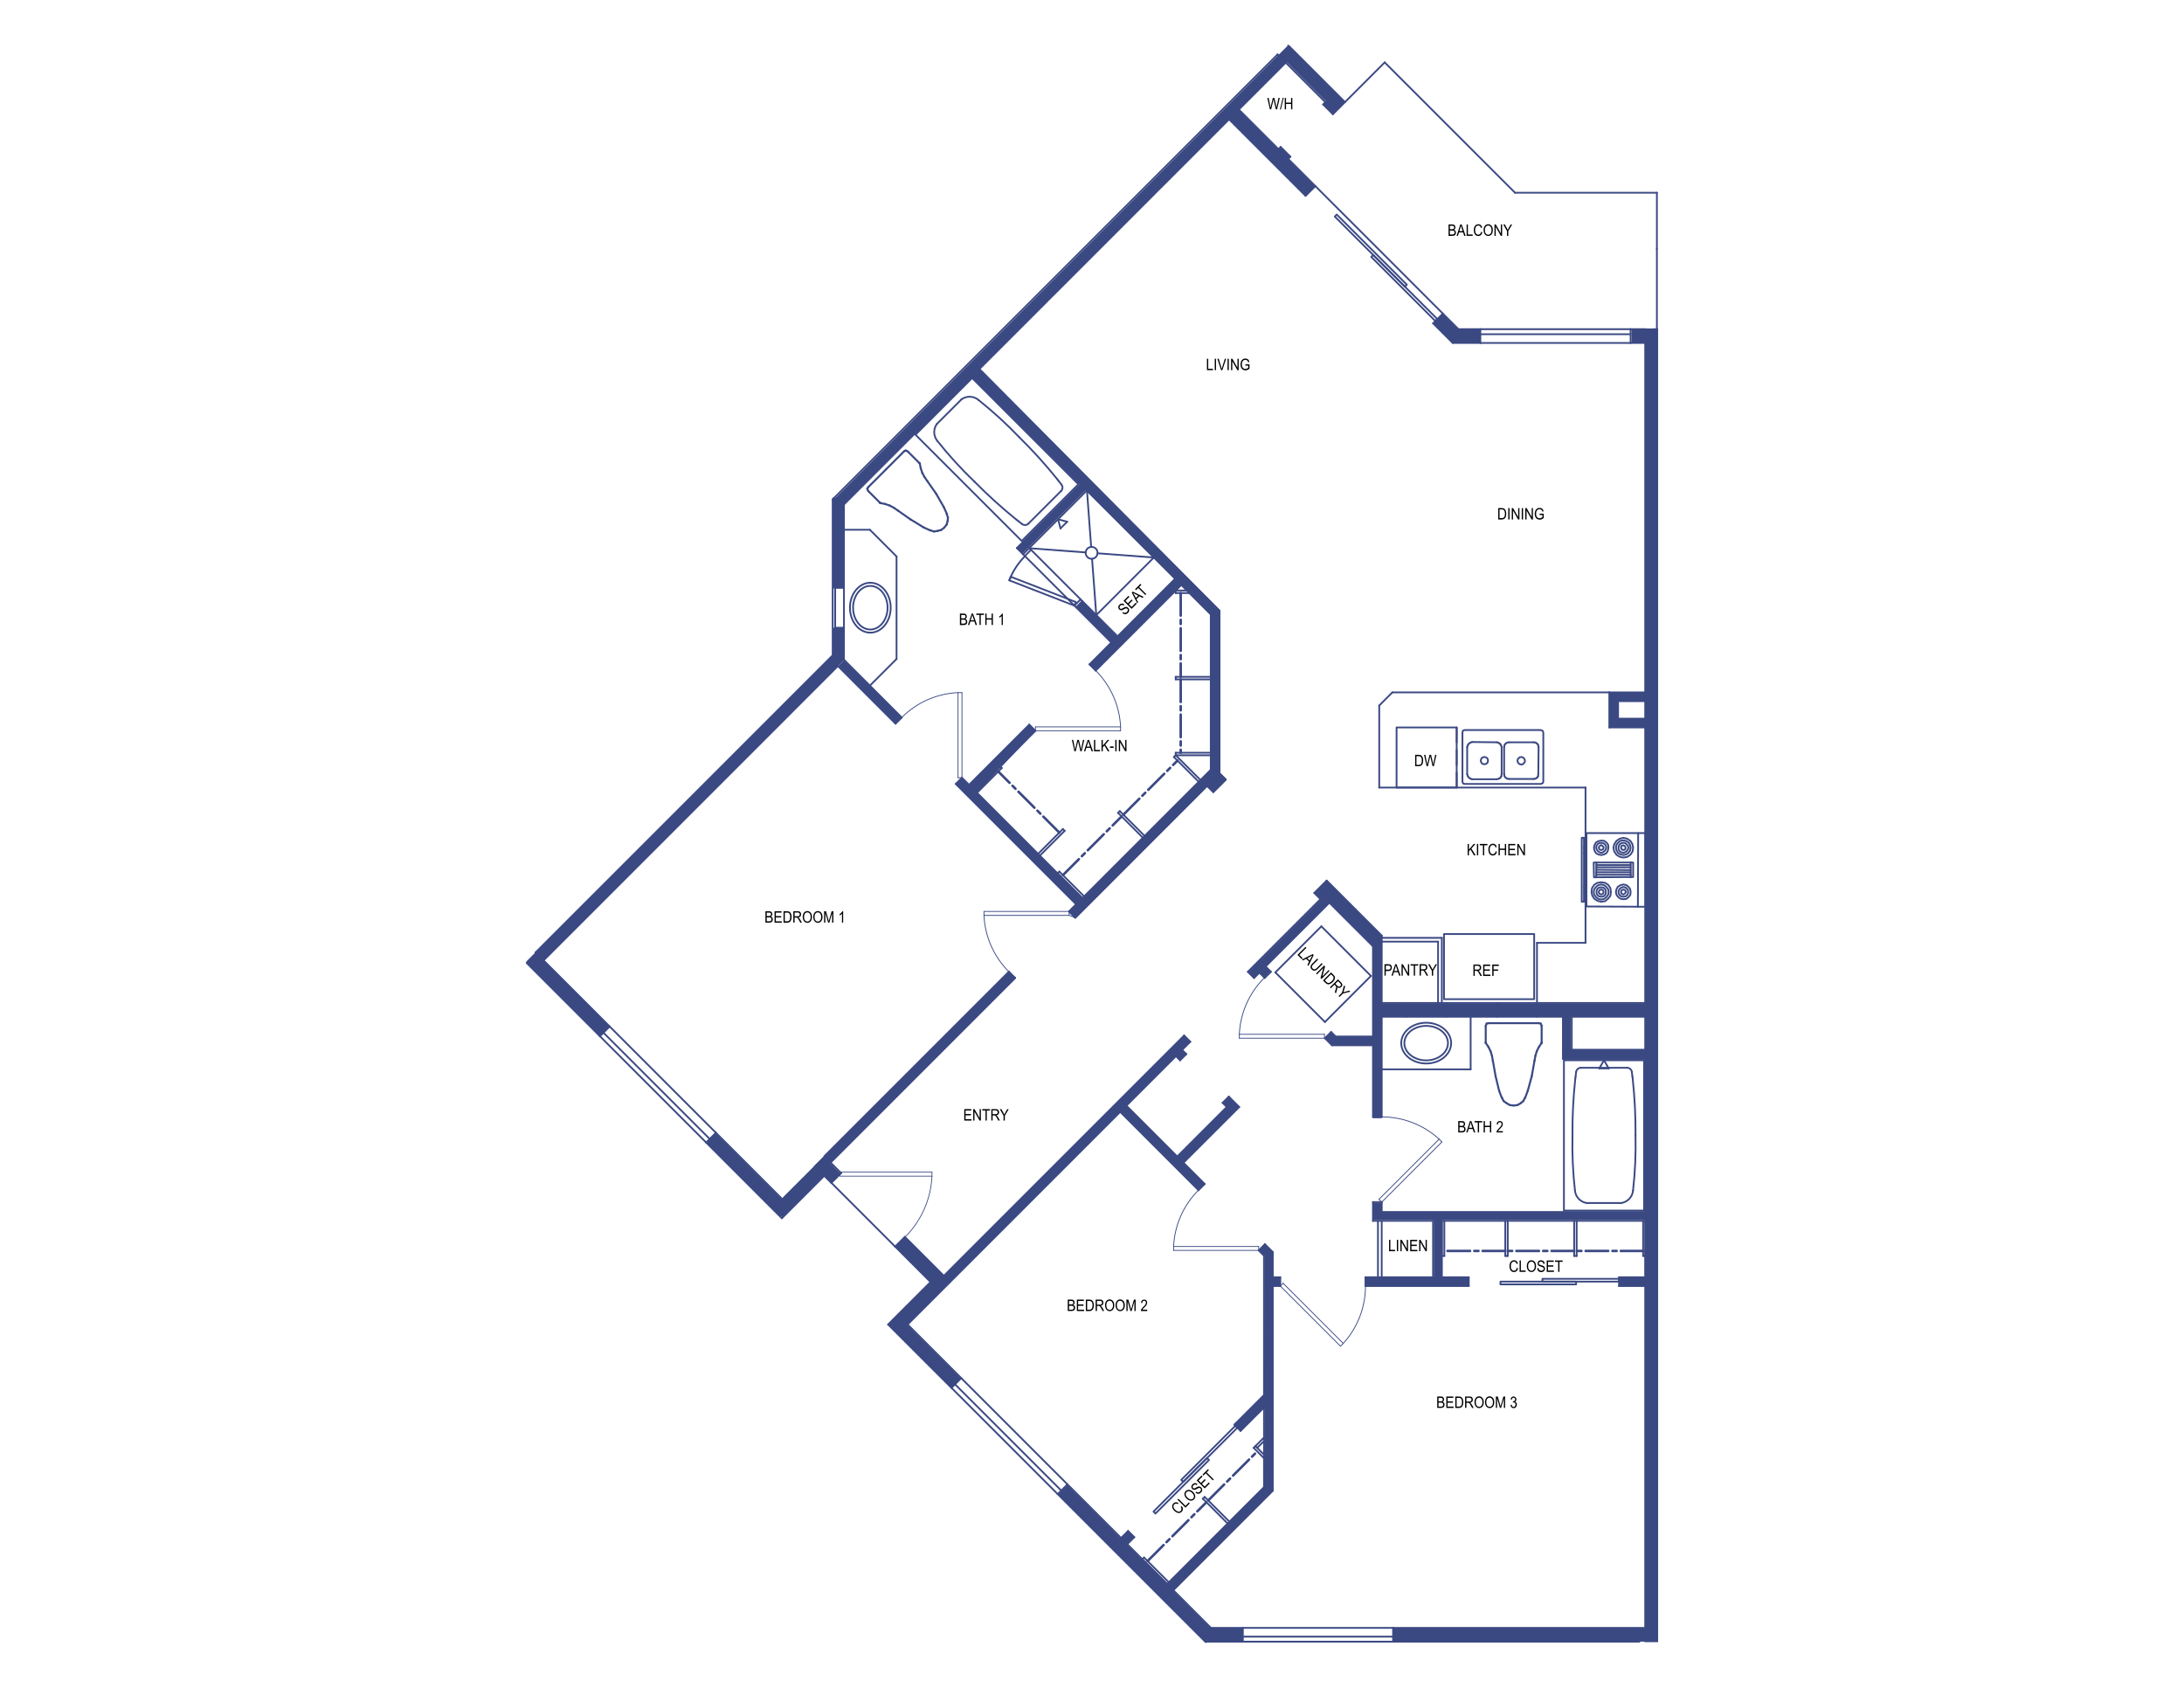 <?xml version="1.0" encoding="UTF-8"?> <svg xmlns="http://www.w3.org/2000/svg" viewBox="0 0 792 612"><defs><style> .cls-1 { stroke-dasharray: 8.2 1.52 1.52 1.52; stroke-width: .91px; } .cls-1, .cls-2, .cls-3, .cls-4, .cls-5, .cls-6, .cls-7, .cls-8 { fill: none; stroke: #3b4983; stroke-linecap: round; stroke-linejoin: round; } .cls-2 { stroke-dasharray: 5.45 2.73; } .cls-2, .cls-5 { stroke-width: .64px; } .cls-9 { fill: #3b4983; } .cls-3 { stroke-width: .3px; } .cls-4 { stroke-width: .28px; } .cls-6 { stroke-width: .64px; } .cls-7 { stroke-width: .63px; } .cls-8 { stroke-width: .72px; } </style></defs><g><g id="Layer_1"><g id="Layer_1-2" data-name="Layer_1"><line class="cls-8" x1="539.75" y1="371" x2="548.83" y2="371"></line><line class="cls-8" x1="538.78" y1="371.97" x2="538.78" y2="377.98"></line><line class="cls-8" x1="538.78" y1="378.14" x2="539.75" y2="379.6"></line><line class="cls-8" x1="539.75" y1="379.6" x2="540.56" y2="381.22"></line><line class="cls-8" x1="540.56" y1="381.22" x2="541.05" y2="382.85"></line><line class="cls-8" x1="541.05" y1="382.85" x2="541.37" y2="384.63"></line><line class="cls-8" x1="538.78" y1="378.14" x2="538.78" y2="378.14"></line><line class="cls-8" x1="538.78" y1="378.14" x2="538.78" y2="377.98"></line><line class="cls-8" x1="543.64" y1="395.5" x2="542.34" y2="390.15"></line><line class="cls-8" x1="542.35" y1="390.15" x2="541.37" y2="384.63"></line><line class="cls-8" x1="538.78" y1="371.97" x2="539.1" y2="371.16"></line><line class="cls-8" x1="539.1" y1="371.16" x2="539.75" y2="371"></line><line class="cls-8" x1="543.64" y1="395.5" x2="544.62" y2="398.1"></line><line class="cls-8" x1="548.84" y1="400.86" x2="547.54" y2="400.69"></line><line class="cls-8" x1="547.54" y1="400.69" x2="546.4" y2="400.05"></line><line class="cls-8" x1="546.4" y1="400.04" x2="545.27" y2="399.23"></line><line class="cls-8" x1="545.27" y1="399.23" x2="544.62" y2="397.93"></line><line class="cls-8" x1="553.05" y1="397.94" x2="552.41" y2="399.23"></line><line class="cls-8" x1="552.4" y1="399.23" x2="551.43" y2="400.04"></line><line class="cls-8" x1="551.43" y1="400.04" x2="550.3" y2="400.69"></line><line class="cls-8" x1="550.3" y1="400.69" x2="549" y2="400.86"></line><line class="cls-8" x1="554.03" y1="395.5" x2="553.06" y2="398.1"></line><line class="cls-8" x1="558.08" y1="371" x2="558.73" y2="371.16"></line><line class="cls-8" x1="558.73" y1="371.16" x2="559.06" y2="371.97"></line><line class="cls-8" x1="556.46" y1="384.63" x2="555.49" y2="390.15"></line><line class="cls-8" x1="555.49" y1="390.15" x2="554.03" y2="395.5"></line><line class="cls-8" x1="559.06" y1="377.98" x2="559.06" y2="378.14"></line><line class="cls-8" x1="559.06" y1="378.14" x2="559.06" y2="378.14"></line><line class="cls-8" x1="556.46" y1="384.63" x2="556.79" y2="382.85"></line><line class="cls-8" x1="556.79" y1="382.85" x2="557.27" y2="381.22"></line><line class="cls-8" x1="557.27" y1="381.22" x2="558.08" y2="379.6"></line><line class="cls-8" x1="558.08" y1="379.6" x2="559.06" y2="378.14"></line><line class="cls-8" x1="559.06" y1="371.97" x2="559.06" y2="377.98"></line><line class="cls-8" x1="558.08" y1="371" x2="549" y2="371"></line><line class="cls-8" x1="314.84" y1="176.65" x2="321.27" y2="170.23"></line><line class="cls-8" x1="314.84" y1="178.03" x2="319.09" y2="182.27"></line><line class="cls-8" x1="319.2" y1="182.39" x2="320.92" y2="182.73"></line><line class="cls-8" x1="320.92" y1="182.73" x2="322.65" y2="183.31"></line><line class="cls-8" x1="322.65" y1="183.31" x2="324.14" y2="184.11"></line><line class="cls-8" x1="324.14" y1="184.11" x2="325.63" y2="185.14"></line><line class="cls-8" x1="319.2" y1="182.39" x2="319.2" y2="182.39"></line><line class="cls-8" x1="319.2" y1="182.39" x2="319.09" y2="182.27"></line><line class="cls-8" x1="334.92" y1="191.22" x2="330.22" y2="188.35"></line><line class="cls-8" x1="330.22" y1="188.36" x2="325.63" y2="185.14"></line><line class="cls-8" x1="314.84" y1="178.03" x2="314.5" y2="177.23"></line><line class="cls-8" x1="314.5" y1="177.23" x2="314.84" y2="176.65"></line><line class="cls-8" x1="334.92" y1="191.22" x2="337.44" y2="192.37"></line><line class="cls-8" x1="342.38" y1="191.34" x2="341.35" y2="192.14"></line><line class="cls-8" x1="341.35" y1="192.14" x2="340.08" y2="192.49"></line><line class="cls-8" x1="340.08" y1="192.49" x2="338.71" y2="192.72"></line><line class="cls-8" x1="338.71" y1="192.72" x2="337.33" y2="192.26"></line><line class="cls-8" x1="343.3" y1="186.29" x2="343.76" y2="187.67"></line><line class="cls-8" x1="343.76" y1="187.67" x2="343.64" y2="188.93"></line><line class="cls-8" x1="343.64" y1="188.93" x2="343.3" y2="190.19"></line><line class="cls-8" x1="343.3" y1="190.19" x2="342.49" y2="191.22"></line><line class="cls-8" x1="342.26" y1="183.88" x2="343.41" y2="186.4"></line><line class="cls-8" x1="327.81" y1="163.69" x2="328.38" y2="163.34"></line><line class="cls-8" x1="328.38" y1="163.34" x2="329.19" y2="163.69"></line><line class="cls-8" x1="336.3" y1="174.47" x2="339.51" y2="179.06"></line><line class="cls-8" x1="339.51" y1="179.06" x2="342.26" y2="183.88"></line><line class="cls-8" x1="333.43" y1="167.93" x2="333.55" y2="168.05"></line><line class="cls-8" x1="333.54" y1="168.05" x2="333.54" y2="168.05"></line><line class="cls-8" x1="336.3" y1="174.47" x2="335.27" y2="172.98"></line><line class="cls-8" x1="335.27" y1="172.98" x2="334.46" y2="171.49"></line><line class="cls-8" x1="334.46" y1="171.49" x2="333.89" y2="169.77"></line><line class="cls-8" x1="333.89" y1="169.77" x2="333.55" y2="168.05"></line><line class="cls-8" x1="329.18" y1="163.69" x2="333.43" y2="167.93"></line><line class="cls-8" x1="327.81" y1="163.69" x2="321.38" y2="170.11"></line><polygon class="cls-5" points="551.7 277.21 551.7 277.21 551.2 277.11 550.69 276.81 550.39 276.3 550.29 275.8 550.39 275.29 550.79 274.89 551.1 274.59 551.6 274.49 552.1 274.59 552.61 274.89 552.91 275.39 553.01 275.9 552.91 276.4 552.61 276.71 552.2 277.11 551.7 277.21"></polygon><polygon class="cls-5" points="538.3 277.11 538.3 277.11 537.79 277.01 537.39 276.81 537.09 276.3 536.99 275.8 537.09 275.29 537.39 274.79 537.79 274.59 538.3 274.49 538.8 274.59 539.31 274.89 539.51 275.29 539.61 275.8 539.51 276.3 539.31 276.71 538.8 277.01 538.3 277.11"></polygon><line class="cls-5" x1="542.73" y1="282.55" x2="533.86" y2="282.55"></line><line class="cls-5" x1="533.86" y1="282.55" x2="533.26" y2="282.35"></line><line class="cls-5" x1="533.26" y1="282.35" x2="532.65" y2="281.95"></line><line class="cls-5" x1="532.65" y1="281.95" x2="532.25" y2="281.34"></line><line class="cls-5" x1="532.25" y1="281.34" x2="532.05" y2="280.74"></line><line class="cls-5" x1="532.05" y1="280.74" x2="532.05" y2="270.86"></line><line class="cls-5" x1="532.05" y1="270.86" x2="532.25" y2="270.26"></line><line class="cls-5" x1="532.25" y1="270.26" x2="532.65" y2="269.65"></line><line class="cls-5" x1="532.65" y1="269.65" x2="533.26" y2="269.25"></line><line class="cls-5" x1="533.26" y1="269.25" x2="533.86" y2="269.05"></line><line class="cls-5" x1="533.86" y1="269.05" x2="542.83" y2="269.15"></line><line class="cls-5" x1="542.83" y1="269.15" x2="543.44" y2="269.35"></line><line class="cls-5" x1="543.44" y1="269.35" x2="544.04" y2="269.75"></line><line class="cls-5" x1="544.04" y1="269.75" x2="544.34" y2="270.26"></line><line class="cls-5" x1="544.34" y1="270.26" x2="544.55" y2="270.86"></line><line class="cls-5" x1="544.55" y1="270.86" x2="544.55" y2="280.74"></line><line class="cls-5" x1="544.55" y1="280.74" x2="544.44" y2="281.44"></line><line class="cls-5" x1="544.44" y1="281.44" x2="544.04" y2="282.05"></line><line class="cls-5" x1="544.04" y1="282.05" x2="543.54" y2="282.35"></line><line class="cls-5" x1="543.54" y1="282.35" x2="542.73" y2="282.55"></line><line class="cls-5" x1="557.85" y1="280.74" x2="557.75" y2="281.44"></line><line class="cls-5" x1="557.75" y1="281.44" x2="557.44" y2="281.95"></line><line class="cls-5" x1="557.44" y1="281.95" x2="556.84" y2="282.35"></line><line class="cls-5" x1="556.84" y1="282.35" x2="556.13" y2="282.45"></line><line class="cls-5" x1="557.95" y1="270.96" x2="557.85" y2="280.74"></line><line class="cls-5" x1="556.13" y1="269.15" x2="556.84" y2="269.25"></line><line class="cls-5" x1="556.84" y1="269.25" x2="557.45" y2="269.65"></line><line class="cls-5" x1="557.44" y1="269.65" x2="557.85" y2="270.26"></line><line class="cls-5" x1="557.85" y1="270.26" x2="557.95" y2="270.96"></line><line class="cls-5" x1="547.27" y1="269.15" x2="556.14" y2="269.15"></line><line class="cls-5" x1="545.45" y1="270.96" x2="545.55" y2="270.26"></line><line class="cls-5" x1="545.55" y1="270.26" x2="545.96" y2="269.65"></line><line class="cls-5" x1="545.96" y1="269.65" x2="546.56" y2="269.25"></line><line class="cls-5" x1="546.56" y1="269.25" x2="547.27" y2="269.15"></line><line class="cls-5" x1="545.45" y1="280.64" x2="545.45" y2="270.96"></line><line class="cls-5" x1="547.27" y1="282.45" x2="546.56" y2="282.35"></line><line class="cls-5" x1="546.56" y1="282.35" x2="545.96" y2="281.95"></line><line class="cls-5" x1="545.96" y1="281.95" x2="545.55" y2="281.34"></line><line class="cls-5" x1="545.55" y1="281.34" x2="545.45" y2="280.64"></line><line class="cls-5" x1="556.13" y1="282.45" x2="547.27" y2="282.45"></line><polygon class="cls-5" points="559.66 265.62 559.66 283.36 559.46 283.96 558.75 284.26 531.14 284.26 530.54 284.06 530.34 283.46 530.34 265.52 530.54 264.91 531.14 264.71 558.75 264.71 559.46 265.02 559.66 265.62"></polygon><rect class="cls-5" x="573.6" y="303.78" width=".81" height="23.18"></rect><line class="cls-5" x1="574.51" y1="321.62" x2="575.31" y2="321.62"></line><line class="cls-5" x1="575.31" y1="323.44" x2="574.51" y2="323.44"></line><line class="cls-5" x1="574.4" y1="309.23" x2="575.31" y2="309.13"></line><line class="cls-5" x1="575.31" y1="307.31" x2="574.4" y2="307.41"></line><polygon class="cls-5" points="588.72 324.34 588.72 324.34 589.22 324.04 589.62 323.44 589.32 322.73 588.72 322.53 588.01 322.83 587.81 323.44 588.01 324.04 588.72 324.34"></polygon><line class="cls-5" x1="591.34" y1="312.65" x2="591.34" y2="318.1"></line><polygon class="cls-5" points="588.72 308.22 588.72 308.22 589.32 308.02 589.52 307.41 589.32 306.81 588.61 306.5 588.01 306.71 587.81 307.31 588.11 308.02 588.72 308.22"></polygon><line class="cls-5" x1="594.06" y1="302.07" x2="593.96" y2="328.78"></line><polygon class="cls-5" points="580.65 325.15 580.65 325.15 581.36 325.05 581.96 324.65 582.27 324.14 582.37 323.44 582.27 322.73 581.86 322.13 581.36 321.82 580.65 321.72 579.95 321.82 579.44 322.13 579.04 322.73 578.94 323.44 579.04 324.14 579.34 324.65 579.95 325.05 580.65 325.15"></polygon><polygon class="cls-5" points="580.65 324.34 580.65 324.34 581.36 324.04 581.56 323.44 581.26 322.73 580.65 322.53 580.05 322.73 579.75 323.44 579.95 324.04 580.65 324.34"></polygon><line class="cls-5" x1="578.84" y1="318.1" x2="578.94" y2="312.75"></line><polygon class="cls-5" points="580.65 308.22 580.65 308.22 581.26 308.02 581.56 307.31 581.26 306.81 580.65 306.4 580.05 306.81 579.75 307.31 580.05 308.02 580.65 308.22"></polygon><polygon class="cls-5" points="580.65 309.23 580.65 309.23 581.26 309.03 581.86 308.62 582.27 308.02 582.47 307.41 582.37 306.71 581.96 306.1 581.36 305.7 580.65 305.6 579.95 305.7 579.34 306.1 578.94 306.71 578.84 307.41 579.04 308.02 579.44 308.62 580.05 309.03 580.65 309.23"></polygon><line class="cls-5" x1="578.94" y1="317.19" x2="591.44" y2="317.19"></line><line class="cls-5" x1="591.34" y1="316.28" x2="578.84" y2="316.28"></line><line class="cls-5" x1="578.94" y1="315.37" x2="591.34" y2="315.48"></line><line class="cls-5" x1="591.34" y1="314.47" x2="578.84" y2="314.47"></line><line class="cls-5" x1="578.84" y1="313.66" x2="591.34" y2="313.66"></line><polygon class="cls-5" points="588.61 326.06 588.61 326.06 589.72 325.96 590.53 325.35 591.23 324.44 591.33 323.34 591.13 322.33 590.53 321.52 589.72 320.92 588.72 320.71 587.71 320.92 586.7 321.52 586.2 322.43 585.99 323.44 586.2 324.44 586.8 325.25 587.61 325.85 588.61 326.06"></polygon><polygon class="cls-5" points="588.71 325.15 588.71 325.15 589.42 325.05 589.92 324.75 590.33 324.14 590.43 323.44 590.33 322.73 589.92 322.13 589.32 321.72 588.61 321.62 588.01 321.82 587.4 322.23 587.1 322.73 586.9 323.33 587 324.04 587.4 324.65 588.01 325.05 588.71 325.15"></polygon><polygon class="cls-5" points="588.61 310.94 588.61 310.94 590.03 310.74 591.23 309.93 592.04 308.72 592.24 307.31 591.94 306 591.23 304.89 590.03 304.09 588.72 303.79 587.4 304.09 586.2 304.89 585.39 306.1 585.09 307.41 585.39 308.72 586.2 309.93 587.3 310.64 588.61 310.94"></polygon><polygon class="cls-5" points="588.71 310.03 588.71 310.03 589.72 309.83 590.53 309.23 591.13 308.42 591.33 307.41 591.13 306.41 590.63 305.5 589.62 304.89 588.61 304.69 587.61 304.89 586.8 305.5 586.2 306.3 585.99 307.31 586.2 308.32 586.8 309.33 587.71 309.83 588.71 310.03"></polygon><polygon class="cls-5" points="588.72 309.23 588.72 309.23 589.32 309.03 589.93 308.62 590.33 308.02 590.53 307.41 590.33 306.61 589.93 306.2 589.42 305.7 588.72 305.6 588.01 305.7 587.4 306.1 587 306.71 586.9 307.41 587 308.12 587.4 308.72 587.91 309.03 588.72 309.23"></polygon><polygon class="cls-5" points="580.65 326.96 580.65 326.96 582.06 326.76 583.17 325.85 583.98 324.85 584.18 323.44 583.98 322.02 583.17 320.82 582.06 320.11 580.65 319.91 579.24 320.11 578.13 320.82 577.33 322.02 577.13 323.44 577.43 324.75 578.13 325.85 579.34 326.66 580.65 326.96"></polygon><polygon class="cls-5" points="580.65 326.16 580.65 326.16 581.66 325.96 582.57 325.25 583.17 324.44 583.37 323.44 583.17 322.43 582.47 321.52 581.66 320.92 580.65 320.71 579.64 320.92 578.84 321.52 578.13 322.43 577.93 323.44 578.13 324.44 578.74 325.25 579.64 325.96 580.65 326.16"></polygon><polygon class="cls-5" points="580.65 310.03 580.65 310.03 581.66 309.83 582.57 309.33 583.07 308.42 583.27 307.41 583.17 306.3 582.57 305.5 581.76 304.89 580.65 304.79 579.64 304.99 578.74 305.5 578.24 306.41 578.03 307.41 578.24 308.42 578.74 309.33 579.64 309.83 580.65 310.03"></polygon><polygon class="cls-5" points="577.93 312.75 592.24 312.75 592.24 318 578.03 318.1 577.93 312.75"></polygon><polygon class="cls-5" points="575.31 302.07 596.68 302.07 596.78 328.78 575.31 328.68 575.31 302.07"></polygon><rect class="cls-9" x="505.19" y="590.26" width="94.32" height="4.99"></rect><rect class="cls-9" x="437.07" y="590.26" width="13.63" height="4.99"></rect><rect class="cls-9" x="320.48" y="469.78" width="26.18" height="4.99" transform="translate(-236.25 374.2) rotate(-45)"></rect><rect class="cls-9" x="278.14" y="427.93" width="26.18" height="4.99" transform="translate(-219.06 332) rotate(-45)"></rect><rect class="cls-9" x="169.14" y="291.9" width="158.79" height="4.15" transform="translate(-135.08 261.85) rotate(-45)"></rect><rect class="cls-9" x="269.22" y="98.42" width="233.53" height="4.15" transform="translate(41.99 302.36) rotate(-45)"></rect><rect class="cls-9" x="332.08" y="446.86" width="4.99" height="23.16" transform="translate(-226.17 370.85) rotate(-45)"></rect><rect class="cls-9" x="297.45" y="419.82" width="5" height="8.79" transform="translate(-212.11 336.35) rotate(-45)"></rect><rect class="cls-9" x="409.74" y="529.1" width="4.99" height="76.08" transform="translate(-280.29 457.61) rotate(-45)"></rect><rect class="cls-9" x="332.7" y="473.86" width="4.99" height="32.49" transform="translate(-248.38 380.57) rotate(-45)"></rect><rect class="cls-9" x="268.65" y="407.06" width="4.99" height="37.98" transform="translate(-221.84 316.52) rotate(-45)"></rect><rect class="cls-9" x="203.39" y="341.55" width="4.99" height="37.98" transform="translate(-194.64 251.18) rotate(-45)"></rect><rect class="cls-9" x="402.7" y="557.7" width="8.77" height="3.24" transform="translate(-276.27 451.67) rotate(-45)"></rect><rect class="cls-9" x="596.31" y="119.1" width="4.99" height="476.34"></rect><rect class="cls-9" x="497.89" y="363.99" width="100.92" height="4.67"></rect><rect class="cls-9" x="566.52" y="363.99" width="3.15" height="19.89"></rect><rect class="cls-9" x="497.9" y="436.2" width="3.15" height="5.94"></rect><rect class="cls-9" x="497.9" y="339.25" width="3.15" height="66.19"></rect><rect class="cls-9" x="519.93" y="439.72" width="3.15" height="26.58"></rect><rect class="cls-9" x="568.09" y="380.71" width="32.76" height="3.15"></rect><rect class="cls-9" x="583.6" y="260.59" width="17.26" height="3.15"></rect><rect class="cls-9" x="583.6" y="251.05" width="17.26" height="3.15"></rect><rect class="cls-9" x="583.6" y="251.05" width="3.18" height="12.68"></rect><rect class="cls-9" x="497.89" y="439.24" width="102.97" height="3.15"></rect><rect class="cls-9" x="482.88" y="375.73" width="17.78" height="3.15"></rect><rect class="cls-9" x="447.21" y="336.68" width="43.8" height="3.15" transform="translate(-101.78 430.78) rotate(-45)"></rect><rect class="cls-9" x="481.28" y="374.65" width="3.15" height="3.52" transform="translate(-124.73 451.68) rotate(-45)"></rect><rect class="cls-9" x="487.15" y="316.77" width="4.84" height="28.8" transform="translate(-90.78 443.18) rotate(-45)"></rect><rect class="cls-9" x="477.93" y="320.6" width="6.35" height="6.36" transform="translate(-88.03 435.02) rotate(-45)"></rect><rect class="cls-9" x="456.11" y="348.38" width="3.15" height="5.71" transform="translate(-114.3 426.51) rotate(-45)"></rect><rect class="cls-9" x="495.29" y="463.13" width="37.33" height="3.15"></rect><rect class="cls-9" x="587.12" y="463.13" width="12.85" height="3.15"></rect><rect class="cls-9" x="301.96" y="227.62" width="4.09" height="11.78"></rect><rect class="cls-9" x="301.96" y="180.42" width="4.09" height="32.97"></rect><rect class="cls-9" x="480.71" y="34.92" width="6.07" height="4.99" transform="translate(115.23 353.02) rotate(-45)"></rect><rect class="cls-9" x="473.49" y="14.02" width="4.99" height="28.81" transform="translate(119.32 344.89) rotate(-45)"></rect><rect class="cls-9" x="458.18" y="34.43" width="4.99" height="40.91" transform="translate(96.12 341.82) rotate(-45)"></rect><rect class="cls-9" x="522.6" y="113.98" width="4.99" height="10.24" transform="translate(69.58 406.18) rotate(-45)"></rect><rect class="cls-9" x="526.7" y="119.36" width="10.24" height="4.99"></rect><rect class="cls-9" x="591.65" y="119.36" width="9.21" height="4.99"></rect><rect class="cls-9" x="364.52" y="185.85" width="35.39" height="2.88" transform="translate(-20.49 325.12) rotate(-45)"></rect><rect class="cls-9" x="463.55" y="53.61" width="3.07" height="5.03" transform="translate(96.53 345.3) rotate(-45)"></rect><polygon class="cls-9" points="461.56 540.54 461.56 466.3 464.28 466.3 464.28 463.12 461.56 463.06 461.56 454 458.7 451.14 456.45 453.39 458.7 455.32 458.38 505.83 447.62 516.58 449.87 518.96 458.7 510.32 458.38 539.22 422.74 574.97 424.98 577.21 461.56 540.54"></polygon><line class="cls-5" x1="599.95" y1="574.37" x2="600.85" y2="574.37"></line><line class="cls-5" x1="301.96" y1="181.06" x2="463.29" y2="19.74"></line><line class="cls-5" x1="302.87" y1="181.44" x2="463.93" y2="20.38"></line><line class="cls-5" x1="463.29" y1="19.73" x2="463.93" y2="20.38"></line><line class="cls-5" x1="301.96" y1="237.61" x2="301.96" y2="181.06"></line><line class="cls-5" x1="302.87" y1="237.99" x2="302.87" y2="181.44"></line><line class="cls-5" x1="194.23" y1="345.35" x2="194.87" y2="345.99"></line><line class="cls-5" x1="302.87" y1="237.99" x2="194.87" y2="345.99"></line><line class="cls-5" x1="301.96" y1="237.61" x2="194.23" y2="345.35"></line><line class="cls-7" x1="599.95" y1="574.37" x2="599.95" y2="119.36"></line><line class="cls-7" x1="600.85" y1="574.37" x2="600.85" y2="119.36"></line><line class="cls-7" x1="600.85" y1="119.36" x2="599.95" y2="119.36"></line><g><path d="M532.22,310.13v-4.13h.46v2.05l1.74-2.05h.63l-1.47,1.67,1.54,2.46h-.61l-1.25-2.09-.58.66v1.43h-.46Z"></path><path d="M535.59,310.13v-4.13h.46v4.13h-.46Z"></path><path d="M537.77,310.13v-3.64h-1.16v-.49h2.78v.49h-1.16v3.64h-.46Z"></path><path d="M542.38,308.68l.46.14c-.1.45-.27.79-.53,1.03-.25.24-.56.35-.93.35s-.69-.09-.92-.27c-.24-.18-.42-.44-.54-.79-.12-.34-.19-.71-.19-1.11,0-.43.07-.81.21-1.13s.34-.56.6-.73.54-.25.85-.25c.35,0,.65.1.89.32.24.21.41.51.5.89l-.46.13c-.08-.3-.2-.52-.35-.66-.16-.14-.35-.21-.58-.21-.27,0-.5.08-.68.23-.18.15-.31.36-.38.61-.07.26-.11.52-.11.79,0,.35.04.66.13.92s.22.46.41.59.38.19.6.19c.26,0,.48-.09.66-.26.18-.18.3-.44.37-.79h0Z"></path><path d="M543.43,310.13v-4.13h.46v1.7h1.83v-1.7h.46v4.13h-.46v-1.95h-1.83v1.95h-.46Z"></path><path d="M546.97,310.13v-4.13h2.54v.49h-2.08v1.27h1.94v.48h-1.94v1.41h2.16v.49h-2.62,0Z"></path><path d="M550.23,310.13v-4.13h.48l1.84,3.25v-3.25h.45v4.13h-.48l-1.84-3.25v3.25h-.45Z"></path></g><g><path d="M534.32,353.87v-4.13h1.56c.31,0,.55.04.71.11s.29.21.39.39c.1.19.15.4.15.62,0,.29-.08.54-.24.74-.16.2-.41.33-.75.38.12.07.22.14.28.21.14.15.26.33.39.55l.61,1.12h-.58l-.46-.86c-.14-.25-.25-.44-.33-.57-.09-.13-.17-.22-.24-.28s-.14-.09-.21-.11c-.05-.01-.14-.02-.26-.02h-.54v1.83h-.46l-.02.02ZM534.78,351.56h1c.21,0,.38-.03.5-.08s.21-.13.27-.25c.06-.11.09-.24.09-.37,0-.2-.06-.36-.18-.48-.12-.13-.31-.19-.57-.19h-1.11v1.37h0Z"></path><path d="M537.86,353.87v-4.13h2.54v.49h-2.08v1.27h1.94v.48h-1.94v1.41h2.16v.49h-2.62,0Z"></path><path d="M541.15,353.87v-4.13h2.37v.49h-1.9v1.28h1.65v.49h-1.65v1.88h-.47Z"></path></g><g><path d="M513.19,277.82v-4.13h1.21c.27,0,.48.02.62.06.2.05.37.15.51.3.19.18.32.42.42.71s.14.61.14.98c0,.31-.03.59-.09.83s-.14.44-.24.6-.2.28-.32.37-.25.16-.42.21-.35.07-.56.07h-1.27ZM513.65,277.34h.75c.23,0,.41-.03.55-.08.13-.05.24-.12.31-.21.11-.13.2-.3.26-.52s.09-.48.09-.8c0-.43-.06-.76-.18-1-.12-.23-.27-.39-.44-.47-.12-.06-.33-.08-.6-.08h-.74v3.16h0Z"></path><path d="M517.34,277.82l-.93-4.13h.48l.53,2.71c.06.28.11.57.15.85.09-.44.14-.7.16-.76l.67-2.79h.56l.5,2.09c.13.52.22,1.01.27,1.46.04-.26.1-.56.17-.9l.55-2.66h.47l-.96,4.13h-.45l-.74-3.15c-.06-.26-.1-.42-.11-.48-.04.19-.07.35-.1.48l-.75,3.15h-.47Z"></path></g><g><path d="M550.04,459.72l.46.14c-.1.45-.27.79-.53,1.03-.25.24-.56.35-.93.35s-.69-.09-.92-.27c-.24-.18-.42-.44-.54-.79-.12-.34-.19-.71-.19-1.11,0-.43.07-.81.21-1.13s.34-.56.6-.73.54-.25.85-.25c.35,0,.65.1.89.32.24.21.41.51.5.89l-.46.13c-.08-.3-.2-.52-.35-.66-.16-.14-.35-.21-.58-.21-.27,0-.5.08-.68.23-.18.15-.31.36-.38.61-.07.26-.11.52-.11.79,0,.35.04.66.13.92s.22.46.41.59.38.19.6.19c.26,0,.48-.09.66-.26.18-.18.3-.44.37-.79h0Z"></path><path d="M551.06,461.17v-4.13h.46v3.64h1.73v.49h-2.19Z"></path><path d="M553.67,459.16c0-.69.16-1.22.47-1.61.31-.39.72-.58,1.21-.58.32,0,.62.09.88.27s.46.44.6.76c.14.33.2.7.2,1.11s-.07.79-.21,1.12-.35.58-.61.75-.55.25-.85.25c-.33,0-.63-.09-.89-.28s-.46-.45-.59-.77c-.13-.33-.2-.67-.2-1.03h0ZM554.15,459.17c0,.5.11.89.34,1.18.23.29.51.43.86.43s.64-.14.86-.43c.23-.29.34-.7.34-1.23,0-.34-.05-.63-.15-.88s-.24-.45-.42-.58c-.19-.14-.39-.21-.63-.21-.33,0-.61.13-.85.4s-.36.71-.36,1.33h0Z"></path><path d="M557.47,459.84l.44-.05c.02.21.07.38.14.51.08.13.19.24.35.32.16.08.34.12.54.12.18,0,.33-.03.47-.09.14-.06.24-.15.3-.26.07-.11.1-.23.1-.35s-.03-.24-.1-.34c-.06-.1-.17-.18-.32-.24-.09-.04-.3-.11-.62-.2-.32-.09-.55-.18-.68-.26-.17-.1-.29-.23-.38-.38-.08-.15-.12-.32-.12-.51,0-.21.05-.4.15-.58.1-.18.25-.32.44-.41s.41-.14.64-.14c.26,0,.49.05.69.15s.35.24.46.44c.11.19.17.41.17.65l-.45.04c-.02-.26-.1-.46-.24-.59s-.34-.2-.61-.2-.49.06-.62.18-.19.27-.19.44c0,.15.04.27.14.37.09.1.32.19.7.29s.64.19.78.26c.21.11.36.25.45.42s.15.37.15.59-.05.43-.16.62-.26.35-.46.45c-.2.11-.43.16-.68.16-.32,0-.58-.05-.8-.16-.21-.11-.38-.27-.51-.49s-.19-.47-.19-.74l.02-.02Z"></path><path d="M560.9,461.17v-4.13h2.54v.49h-2.08v1.27h1.94v.48h-1.94v1.41h2.16v.49h-2.62,0Z"></path><path d="M565.06,461.17v-3.64h-1.16v-.49h2.78v.49h-1.16v3.64h-.46Z"></path></g><g><path d="M428.17,546.36l.43-.23c.25.39.37.75.35,1.1-.01.34-.15.65-.41.91s-.55.42-.85.46-.61-.02-.94-.17c-.33-.15-.64-.37-.91-.65-.3-.3-.52-.62-.65-.95s-.16-.64-.09-.94.21-.56.43-.78c.25-.25.53-.38.85-.4s.65.07.98.27l-.23.41c-.27-.16-.51-.23-.72-.21-.21.01-.39.1-.56.27-.19.19-.3.4-.32.64-.02.24.03.47.16.71s.29.45.48.64c.25.25.5.43.74.56s.48.17.7.13.41-.13.56-.28c.18-.18.28-.4.28-.66s-.1-.52-.3-.82h.02Z"></path><path d="M429.91,546.67l-2.92-2.92.33-.33,2.58,2.58,1.22-1.22.34.34-1.55,1.55h0Z"></path><path d="M430.33,543.4c-.48-.48-.75-.97-.81-1.47s.1-.92.45-1.27c.23-.23.5-.37.81-.43s.63-.02.96.12c.33.13.64.35.93.64s.51.61.64.95.17.66.1.96-.21.57-.42.78c-.23.23-.51.38-.83.43-.32.05-.64,0-.96-.13-.33-.14-.62-.33-.87-.59h0ZM430.68,543.07c.35.35.71.55,1.07.59.36.04.67-.06.91-.3s.35-.55.3-.92c-.05-.36-.26-.73-.63-1.11-.24-.24-.48-.41-.73-.52s-.48-.15-.71-.11c-.23.03-.43.13-.59.3-.23.23-.34.53-.32.88.02.36.25.75.69,1.19h.01Z"></path><path d="M433.51,541.2l.28-.34c.16.13.31.22.46.26s.31.03.48-.02c.17-.05.33-.15.47-.29.12-.12.21-.26.27-.4s.06-.27.03-.4c-.03-.12-.09-.23-.18-.32s-.19-.15-.31-.17c-.11-.02-.25,0-.4.05-.1.04-.29.14-.58.3-.29.16-.51.26-.66.3-.19.05-.37.04-.54,0-.17-.05-.32-.14-.45-.28-.15-.15-.25-.32-.31-.52s-.05-.4.02-.6.19-.39.36-.56c.18-.18.38-.31.59-.38s.42-.08.63-.02.41.17.58.34l-.29.34c-.2-.17-.4-.25-.59-.25s-.38.1-.57.29-.3.39-.31.56.05.33.17.45c.1.1.22.16.36.16.13,0,.37-.09.7-.29.34-.2.58-.32.74-.36.22-.07.43-.07.62-.02s.36.16.52.31.26.34.33.55c.06.21.06.43,0,.65-.06.22-.19.42-.36.59-.22.22-.45.37-.68.45-.23.07-.46.08-.71,0-.24-.07-.46-.2-.66-.39h0Z"></path><path d="M436.88,539.71l-2.92-2.92,1.8-1.8.34.34-1.47,1.47.89.89,1.37-1.37.34.34-1.37,1.37,1,1,1.52-1.52.35.34-1.85,1.85h0Z"></path><path d="M439.82,536.77l-2.58-2.58-.82.82-.34-.34,1.97-1.97.34.34-.82.82,2.58,2.58-.33.33h0Z"></path></g><g><path d="M528.81,410.62v-4.13h1.32c.27,0,.48.04.65.12.16.08.29.21.38.39.09.17.14.36.14.54s-.04.34-.12.5-.2.28-.37.38c.21.07.38.2.49.38s.17.38.17.62c0,.19-.04.37-.1.54s-.16.29-.26.38c-.1.09-.23.16-.38.2-.15.05-.34.07-.57.07h-1.35ZM529.27,408.23h.76c.21,0,.35-.02.44-.05.12-.04.21-.11.27-.21s.09-.22.09-.36-.03-.26-.08-.36c-.06-.1-.14-.18-.24-.21-.1-.04-.28-.06-.53-.06h-.7v1.25h-.01ZM529.27,410.13h.87c.15,0,.26,0,.32-.02.11-.02.2-.06.27-.11s.13-.13.18-.23.07-.22.07-.35c0-.15-.03-.29-.1-.4-.07-.11-.16-.19-.28-.24s-.29-.07-.51-.07h-.81v1.42h-.01Z"></path><path d="M531.71,410.62l1.35-4.13h.5l1.44,4.13h-.53l-.41-1.25h-1.47l-.39,1.25h-.49ZM532.73,408.92h1.19l-.37-1.14c-.11-.35-.19-.63-.25-.86-.04.26-.11.53-.19.79l-.39,1.21h.01Z"></path><path d="M535.9,410.62v-3.64h-1.16v-.49h2.78v.49h-1.16v3.64h-.46Z"></path><path d="M538.02,410.62v-4.13h.46v1.7h1.83v-1.7h.46v4.13h-.46v-1.95h-1.83v1.95h-.46Z"></path><path d="M545,410.13v.49h-2.32c0-.12.01-.24.05-.35.06-.19.15-.37.28-.55s.32-.39.56-.62c.38-.37.64-.66.77-.88.13-.21.2-.42.2-.61,0-.2-.06-.37-.18-.51s-.28-.21-.48-.21c-.21,0-.37.07-.5.22-.12.15-.19.35-.19.61l-.44-.05c.03-.39.14-.69.34-.89s.46-.31.8-.31.6.11.8.33.29.49.29.82c0,.17-.03.33-.09.49s-.15.33-.29.5c-.13.18-.36.42-.67.73-.26.25-.42.43-.5.52-.07.09-.13.18-.18.28h1.75Z"></path></g><g><path d="M502.07,353.76v-4.13h1.32c.23,0,.41.01.53.04.17.03.32.1.43.19.12.09.21.23.28.4.07.17.11.36.11.56,0,.35-.09.65-.29.89s-.53.37-1.03.37h-.9v1.68h-.46.01ZM502.54,351.59h.91c.3,0,.51-.07.64-.2s.19-.32.19-.55c0-.17-.04-.32-.11-.44s-.17-.2-.29-.24c-.08-.02-.22-.04-.43-.04h-.9v1.48h-.01Z"></path><path d="M504.6,353.76l1.35-4.13h.5l1.44,4.13h-.53l-.41-1.25h-1.47l-.39,1.25h-.49,0ZM505.61,352.06h1.19l-.37-1.14c-.11-.35-.19-.63-.25-.86-.04.26-.11.53-.19.79l-.39,1.21h.01Z"></path><path d="M508.25,353.76v-4.13h.48l1.84,3.24v-3.24h.45v4.13h-.48l-1.84-3.25v3.25h-.45Z"></path><path d="M512.69,353.76v-3.64h-1.16v-.49h2.78v.49h-1.16v3.64h-.46Z"></path><path d="M514.8,353.76v-4.13h1.56c.31,0,.55.04.71.11s.29.21.39.39c.1.19.15.4.15.62,0,.29-.08.54-.24.74-.16.2-.41.33-.75.38.12.07.22.14.28.21.14.15.26.33.39.55l.61,1.12h-.58l-.46-.86c-.14-.25-.25-.44-.33-.57-.09-.13-.17-.22-.24-.28s-.14-.09-.21-.11c-.05-.01-.14-.02-.26-.02h-.54v1.83h-.46l-.02.02ZM515.27,351.45h1c.21,0,.38-.03.5-.08s.21-.13.27-.25c.06-.11.09-.24.09-.37,0-.2-.06-.36-.18-.48-.12-.13-.31-.19-.57-.19h-1.11v1.37h0Z"></path><path d="M519.24,353.76v-1.75l-1.35-2.38h.57l.69,1.25c.13.23.25.47.36.7.11-.22.23-.46.38-.73l.68-1.21h.54l-1.4,2.38v1.75h-.47Z"></path></g><g><path d="M503.73,453.68v-4.13h.46v3.64h1.73v.49h-2.19Z"></path><path d="M506.56,453.68v-4.13h.46v4.13h-.46Z"></path><path d="M507.84,453.68v-4.13h.48l1.84,3.24v-3.24h.45v4.13h-.48l-1.84-3.25v3.25h-.45Z"></path><path d="M511.39,453.68v-4.13h2.54v.49h-2.08v1.27h1.94v.48h-1.94v1.41h2.16v.49h-2.62,0Z"></path><path d="M514.65,453.68v-4.13h.48l1.84,3.24v-3.24h.45v4.13h-.48l-1.84-3.25v3.25h-.45Z"></path></g><g><path d="M525.3,85.51v-4.13h1.32c.27,0,.48.04.65.13.16.08.29.21.38.39.09.17.14.36.14.55,0,.18-.04.34-.12.5s-.2.28-.37.38c.21.07.38.2.49.38s.17.39.17.63c0,.19-.04.37-.1.54-.07.17-.16.29-.26.38-.1.09-.23.16-.38.2-.15.05-.34.07-.57.07h-1.34v-.02ZM525.77,83.11h.76c.21,0,.35-.02.44-.05.12-.04.21-.11.27-.21s.09-.22.09-.36-.03-.26-.08-.36c-.06-.1-.14-.18-.24-.21-.1-.04-.28-.06-.53-.06h-.7v1.25h-.01ZM525.77,85.02h.87c.15,0,.26,0,.32-.02.11-.02.2-.06.27-.11s.13-.13.18-.23c.05-.1.07-.22.07-.35,0-.15-.03-.29-.1-.4-.07-.11-.16-.19-.28-.24-.12-.05-.29-.07-.51-.07h-.81v1.42h-.01Z"></path><path d="M528.21,85.51l1.35-4.13h.5l1.44,4.13h-.53l-.41-1.25h-1.47l-.39,1.25h-.49ZM529.22,83.81h1.19l-.37-1.14c-.11-.35-.19-.63-.25-.86-.04.27-.11.53-.19.79l-.39,1.21h.01Z"></path><path d="M531.85,85.51v-4.13h.46v3.64h1.73v.49h-2.19Z"></path><path d="M537.1,84.06l.46.14c-.1.45-.27.79-.53,1.03s-.56.35-.93.35-.69-.09-.92-.27c-.24-.18-.42-.44-.54-.79-.12-.34-.19-.71-.19-1.11,0-.43.07-.81.21-1.13s.34-.56.6-.73.54-.25.85-.25c.35,0,.65.11.89.32s.41.51.5.89l-.46.13c-.08-.3-.2-.52-.35-.66-.16-.14-.35-.21-.58-.21-.27,0-.5.08-.68.23s-.31.36-.38.61c-.07.26-.11.52-.11.79,0,.35.04.66.13.92.09.26.22.46.41.59.18.13.38.19.6.19.26,0,.48-.09.66-.27s.3-.44.37-.79v.02Z"></path><path d="M538,83.49c0-.69.16-1.22.47-1.61s.72-.58,1.21-.58c.32,0,.62.09.88.27s.46.44.6.76c.14.33.2.7.2,1.11s-.07.79-.21,1.12-.35.58-.61.75-.55.25-.85.25c-.33,0-.63-.09-.89-.28s-.46-.44-.59-.77-.2-.67-.2-1.03h0ZM538.48,83.5c0,.5.11.89.34,1.18s.51.43.86.43.64-.14.86-.43c.23-.29.34-.7.34-1.23,0-.34-.05-.63-.15-.88-.1-.25-.24-.45-.42-.58-.19-.14-.39-.21-.63-.21-.33,0-.61.13-.85.4-.24.27-.36.71-.36,1.33h0Z"></path><path d="M541.95,85.51v-4.13h.48l1.84,3.24v-3.24h.45v4.13h-.48l-1.84-3.25v3.25h-.45Z"></path><path d="M546.49,85.51v-1.75l-1.35-2.38h.57l.69,1.25c.13.23.25.47.36.7.11-.22.23-.46.38-.73l.68-1.21h.54l-1.4,2.38v1.75h-.47Z"></path></g><g><path d="M437.69,134.21v-4.13h.46v3.64h1.73v.49h-2.19Z"></path><path d="M440.52,134.21v-4.13h.46v4.13h-.46Z"></path><path d="M442.81,134.21l-1.36-4.13h.5l.91,3c.07.24.13.47.18.68.05-.23.12-.45.19-.68l.95-3h.47l-1.38,4.13h-.48.02Z"></path><path d="M445.15,134.21v-4.13h.46v4.13h-.46Z"></path><path d="M446.43,134.21v-4.13h.48l1.84,3.24v-3.24h.45v4.13h-.48l-1.84-3.25v3.25h-.45Z"></path><path d="M451.63,132.59v-.48h1.49v1.53c-.23.21-.46.38-.71.48-.24.11-.49.16-.75.16-.34,0-.66-.09-.94-.26s-.5-.42-.64-.75-.22-.7-.22-1.1.07-.78.21-1.13.35-.61.62-.78.58-.25.93-.25c.25,0,.48.05.69.15s.37.23.48.4c.12.17.21.4.27.68l-.42.14c-.05-.21-.12-.38-.2-.5-.08-.12-.19-.22-.34-.29s-.31-.11-.48-.11c-.21,0-.4.04-.55.11-.15.08-.28.18-.38.3-.09.12-.17.26-.22.41-.09.26-.13.53-.13.83,0,.37.05.68.16.92.11.25.26.43.47.55.21.12.42.18.66.18.2,0,.4-.05.59-.14s.34-.19.44-.29v-.77h-1.03,0Z"></path></g><g><path d="M543.32,188.36v-4.13h1.21c.27,0,.48.02.62.06.2.05.37.15.51.3.19.18.32.42.42.71s.14.61.14.98c0,.31-.03.59-.09.83s-.14.44-.24.6-.2.28-.32.37-.25.16-.42.21-.35.07-.56.07h-1.27ZM543.79,187.87h.75c.23,0,.41-.03.55-.08.13-.05.24-.12.31-.21.11-.13.2-.3.26-.52s.09-.48.09-.8c0-.43-.06-.76-.18-1-.12-.23-.27-.39-.44-.47-.12-.06-.33-.08-.6-.08h-.74v3.16h0Z"></path><path d="M546.95,188.36v-4.13h.46v4.13h-.46Z"></path><path d="M548.23,188.36v-4.13h.48l1.84,3.24v-3.24h.45v4.13h-.48l-1.84-3.25v3.25h-.45Z"></path><path d="M551.85,188.36v-4.13h.46v4.13h-.46Z"></path><path d="M553.13,188.36v-4.13h.48l1.84,3.24v-3.24h.45v4.13h-.48l-1.84-3.25v3.25h-.45Z"></path><path d="M558.32,186.74v-.48h1.49v1.53c-.23.21-.46.38-.71.48-.24.11-.49.16-.75.16-.34,0-.66-.09-.94-.26s-.5-.42-.64-.75-.22-.7-.22-1.1.07-.78.21-1.13.35-.61.62-.78.58-.25.93-.25c.25,0,.48.05.69.15.21.1.37.23.48.4.12.17.21.4.27.68l-.42.14c-.05-.21-.12-.38-.2-.5s-.19-.22-.34-.29c-.15-.07-.31-.11-.48-.11-.21,0-.4.04-.55.11-.15.08-.28.18-.38.3-.09.12-.17.26-.22.41-.09.26-.13.53-.13.83,0,.37.05.68.16.92.11.25.26.43.47.55.21.12.42.18.66.18.2,0,.4-.05.59-.14s.34-.19.44-.29v-.77h-1.03,0Z"></path></g><g><path d="M349.68,406.3v-4.13h2.54v.49h-2.07v1.27h1.94v.48h-1.94v1.41h2.16v.49h-2.63Z"></path><path d="M352.93,406.3v-4.13h.48l1.84,3.24v-3.24h.45v4.13h-.48l-1.84-3.25v3.25h-.45Z"></path><path d="M357.38,406.3v-3.64h-1.16v-.49h2.78v.49h-1.16v3.64h-.46Z"></path><path d="M359.49,406.3v-4.13h1.56c.31,0,.55.04.71.11.16.07.29.21.39.39.1.19.15.4.15.62,0,.29-.08.54-.24.74-.16.2-.41.33-.75.38.12.07.22.14.28.21.14.15.26.33.39.55l.61,1.12h-.58l-.46-.86c-.14-.25-.25-.44-.34-.57s-.17-.22-.24-.28-.14-.09-.21-.11c-.05-.01-.14-.02-.26-.02h-.54v1.83h-.46v.02ZM359.95,403.99h1c.21,0,.38-.03.5-.08s.21-.13.27-.25c.06-.11.09-.24.09-.37,0-.2-.06-.36-.18-.48s-.31-.19-.57-.19h-1.11v1.37Z"></path><path d="M363.92,406.3v-1.75l-1.35-2.38h.57l.69,1.25c.13.23.25.47.36.7.11-.22.23-.46.38-.73l.68-1.21h.54l-1.4,2.38v1.75h-.47Z"></path></g><g><path d="M348.1,226.61v-4.13h1.32c.27,0,.48.04.65.13.16.08.29.21.38.39s.14.36.14.55c0,.18-.04.34-.12.5s-.2.28-.37.38c.21.07.38.2.49.38s.17.39.17.63c0,.19-.04.37-.1.54-.07.17-.16.29-.26.38-.1.09-.23.16-.38.2-.15.05-.34.07-.57.07h-1.34v-.02ZM348.57,224.22h.76c.21,0,.35-.02.44-.05.12-.04.21-.11.27-.21s.09-.22.09-.36-.03-.26-.08-.36c-.06-.1-.14-.18-.24-.21-.1-.04-.28-.06-.53-.06h-.7v1.25h-.01ZM348.57,226.12h.87c.15,0,.26,0,.32-.02.11-.02.2-.06.27-.11s.13-.13.18-.23c.05-.1.07-.22.07-.35,0-.15-.03-.29-.1-.4s-.16-.19-.28-.24-.29-.07-.51-.07h-.81v1.42h0Z"></path><path d="M351.01,226.61l1.35-4.13h.5l1.44,4.13h-.53l-.41-1.25h-1.47l-.39,1.25h-.49ZM352.02,224.92h1.19l-.37-1.14c-.11-.35-.19-.63-.25-.86-.04.27-.11.53-.19.79l-.39,1.21h.01Z"></path><path d="M355.2,226.61v-3.64h-1.16v-.49h2.78v.49h-1.16v3.64h-.46Z"></path><path d="M357.31,226.61v-4.13h.46v1.7h1.83v-1.7h.46v4.13h-.46v-1.95h-1.83v1.95h-.46Z"></path><path d="M363.66,226.61h-.43v-3.23c-.1.12-.24.23-.41.35-.17.12-.32.2-.45.26v-.49c.24-.13.45-.29.63-.48s.31-.37.38-.55h.28v4.15h0Z"></path></g><g><path d="M389.63,272.41l-.93-4.13h.48l.53,2.71c.06.28.11.57.15.85.09-.44.14-.7.16-.76l.67-2.79h.56l.5,2.09c.13.52.22,1.01.27,1.46.04-.26.1-.56.17-.9l.55-2.66h.47l-.96,4.13h-.45l-.74-3.15c-.06-.26-.1-.42-.11-.48-.04.19-.07.35-.1.48l-.75,3.15h-.47Z"></path><path d="M393.08,272.41l1.35-4.13h.5l1.44,4.13h-.53l-.41-1.25h-1.47l-.39,1.25h-.49ZM394.09,270.72h1.19l-.37-1.14c-.11-.35-.19-.63-.25-.86-.04.27-.11.53-.19.79l-.39,1.21h.01Z"></path><path d="M396.72,272.41v-4.13h.46v3.64h1.73v.49h-2.19Z"></path><path d="M399.45,272.41v-4.13h.46v2.05l1.74-2.05h.63l-1.47,1.67,1.54,2.46h-.61l-1.25-2.09-.58.66v1.43h-.46Z"></path><path d="M402.52,271.17v-.51h1.33v.51h-1.33Z"></path><path d="M404.45,272.41v-4.13h.46v4.13h-.46Z"></path><path d="M405.73,272.41v-4.13h.48l1.84,3.24v-3.24h.45v4.13h-.48l-1.84-3.25v3.25h-.45Z"></path></g><g><path d="M521.19,510.5v-4.13h1.32c.27,0,.48.04.65.12.16.08.29.21.38.39.09.17.14.36.14.54s-.04.34-.12.5-.2.28-.37.38c.21.07.38.2.49.38s.17.38.17.62c0,.19-.04.37-.1.54s-.16.29-.26.38c-.1.09-.23.16-.38.2-.15.05-.34.07-.57.07h-1.35ZM521.65,508.11h.76c.21,0,.35-.02.44-.05.12-.04.21-.11.27-.21s.09-.22.09-.36-.03-.26-.08-.36c-.06-.1-.14-.18-.24-.21-.1-.04-.28-.06-.53-.06h-.7v1.25h-.01ZM521.65,510.02h.87c.15,0,.26,0,.32-.02.11-.02.2-.06.27-.11s.13-.13.18-.23.07-.22.07-.35c0-.15-.03-.29-.1-.4-.07-.11-.16-.19-.28-.24s-.29-.07-.51-.07h-.81v1.42h-.01Z"></path><path d="M524.49,510.5v-4.13h2.54v.49h-2.08v1.27h1.94v.48h-1.94v1.41h2.16v.49h-2.62,0Z"></path><path d="M527.75,510.5v-4.13h1.21c.27,0,.48.02.62.06.2.05.37.15.51.3.19.18.32.42.42.71.09.29.14.61.14.98,0,.31-.03.59-.09.83s-.14.44-.24.6-.2.28-.32.38c-.12.09-.25.16-.42.21s-.35.07-.56.07h-1.27ZM528.22,510.02h.75c.23,0,.41-.03.55-.08.13-.05.24-.12.31-.21.11-.13.2-.3.26-.52s.09-.48.09-.8c0-.43-.06-.76-.18-1-.12-.23-.27-.39-.44-.47-.12-.06-.33-.08-.6-.08h-.74v3.16h0Z"></path><path d="M531.3,510.5v-4.13h1.56c.31,0,.55.04.71.11s.29.21.39.39c.1.19.15.4.15.62,0,.29-.08.54-.24.74-.16.2-.41.33-.75.38.12.07.22.14.28.21.14.15.26.33.39.55l.61,1.12h-.58l-.46-.86c-.14-.25-.25-.44-.33-.57-.09-.13-.17-.22-.24-.28s-.14-.09-.21-.11c-.05-.01-.14-.02-.26-.02h-.54v1.83h-.46l-.02.02ZM531.77,508.19h1c.21,0,.38-.03.5-.08s.21-.13.27-.25c.06-.11.09-.24.09-.37,0-.2-.06-.36-.18-.48-.12-.13-.31-.19-.57-.19h-1.11v1.37h0Z"></path><path d="M534.7,508.49c0-.69.16-1.22.47-1.61.31-.39.72-.58,1.21-.58.32,0,.62.09.88.27s.46.44.6.76c.14.33.2.7.2,1.11s-.07.79-.21,1.12-.35.58-.61.75-.55.25-.85.25c-.33,0-.63-.09-.89-.28s-.46-.45-.59-.77c-.13-.33-.2-.67-.2-1.03h0ZM535.18,508.5c0,.5.11.89.34,1.18.23.29.51.43.86.43s.64-.14.86-.43c.23-.29.34-.7.34-1.23,0-.34-.05-.63-.15-.88s-.24-.45-.42-.58c-.19-.14-.39-.21-.63-.21-.33,0-.61.13-.85.4s-.36.71-.36,1.33h0Z"></path><path d="M538.51,508.49c0-.69.16-1.22.47-1.61.31-.39.72-.58,1.21-.58.32,0,.62.09.88.27s.46.44.6.76c.14.33.2.7.2,1.11s-.07.79-.21,1.12-.35.58-.61.75-.55.25-.85.25c-.33,0-.63-.09-.89-.28s-.46-.45-.59-.77c-.13-.33-.2-.67-.2-1.03h0ZM538.99,508.5c0,.5.11.89.34,1.18.23.29.51.43.86.43s.64-.14.86-.43c.23-.29.34-.7.34-1.23,0-.34-.05-.63-.15-.88s-.24-.45-.42-.58c-.19-.14-.39-.21-.63-.21-.33,0-.61.13-.85.4s-.36.71-.36,1.33h0Z"></path><path d="M542.46,510.5v-4.13h.7l.83,2.93c.08.27.13.48.17.61.04-.15.1-.37.19-.66l.84-2.88h.62v4.13h-.45v-3.46l-1.02,3.46h-.42l-1.02-3.52v3.52h-.45.01Z"></path><path d="M547.75,509.41l.43-.07c.05.29.13.49.25.62s.26.19.44.19c.2,0,.37-.08.51-.25s.21-.37.21-.61-.07-.43-.19-.58c-.13-.15-.29-.23-.49-.23-.08,0-.18.02-.3.06l.05-.45h.07c.18,0,.35-.06.5-.17.15-.11.22-.29.22-.52,0-.19-.05-.34-.16-.46s-.25-.18-.41-.18-.31.06-.42.19c-.11.12-.18.31-.22.56l-.43-.09c.05-.34.17-.6.36-.79s.42-.28.7-.28c.19,0,.37.05.53.15s.29.23.37.4c.09.17.13.34.13.53s-.04.34-.12.49-.2.26-.36.35c.21.06.37.17.48.35s.17.4.17.67c0,.36-.11.67-.33.92s-.51.38-.85.38c-.31,0-.56-.11-.77-.32-.2-.22-.32-.5-.35-.84l-.02-.02Z"></path></g><g><path d="M387.21,475.36v-4.13h1.32c.27,0,.48.04.65.12.16.08.29.21.38.39.09.17.14.36.14.54s-.04.34-.12.5-.2.28-.37.38c.21.07.38.2.49.38s.17.38.17.62c0,.19-.04.37-.1.54s-.16.29-.26.38-.23.16-.38.2c-.15.05-.34.07-.57.07h-1.35ZM387.67,472.97h.76c.21,0,.35-.02.44-.05.12-.04.21-.11.27-.21s.09-.22.09-.36-.03-.26-.08-.36c-.06-.1-.14-.18-.24-.21-.1-.04-.28-.06-.53-.06h-.7v1.25h-.01ZM387.67,474.88h.87c.15,0,.26,0,.32-.02.11-.02.2-.06.27-.11s.13-.13.18-.23.07-.22.07-.35c0-.15-.03-.29-.1-.4s-.16-.19-.28-.24-.29-.07-.51-.07h-.81v1.42h0Z"></path><path d="M390.51,475.36v-4.13h2.54v.49h-2.08v1.27h1.94v.48h-1.94v1.41h2.16v.49h-2.62Z"></path><path d="M393.77,475.36v-4.13h1.21c.27,0,.48.02.62.06.2.05.37.15.51.3.19.18.32.42.42.71.09.29.14.61.14.98,0,.31-.03.59-.09.83s-.14.44-.24.6c-.1.16-.2.28-.32.38-.12.09-.25.16-.42.21s-.35.07-.56.07h-1.27ZM394.24,474.88h.75c.23,0,.41-.03.55-.08.13-.05.24-.12.31-.21.11-.13.2-.3.26-.52s.09-.48.09-.8c0-.43-.06-.76-.18-1-.12-.23-.27-.39-.44-.47-.12-.06-.33-.08-.6-.08h-.74v3.16h0Z"></path><path d="M397.32,475.36v-4.13h1.56c.31,0,.55.04.71.11s.29.21.39.39c.1.19.15.4.15.62,0,.29-.08.54-.24.74-.16.2-.41.33-.75.38.12.07.22.14.28.21.14.15.26.33.39.55l.61,1.12h-.58l-.46-.86c-.14-.25-.25-.44-.33-.57-.09-.13-.17-.22-.24-.28s-.14-.09-.21-.11c-.05-.01-.14-.02-.26-.02h-.54v1.83h-.46l-.02.02ZM397.79,473.06h1c.21,0,.38-.03.5-.08s.21-.13.27-.25c.06-.11.09-.24.09-.37,0-.2-.06-.36-.18-.48-.12-.13-.31-.19-.57-.19h-1.11v1.37Z"></path><path d="M400.72,473.35c0-.69.16-1.22.47-1.61.31-.39.72-.58,1.21-.58.32,0,.62.09.88.27s.46.44.6.76c.14.33.2.7.2,1.11s-.07.79-.21,1.12c-.14.33-.35.58-.61.75s-.55.25-.85.25c-.33,0-.63-.09-.89-.28s-.46-.45-.59-.77c-.13-.33-.2-.67-.2-1.03h-.01ZM401.2,473.36c0,.5.11.89.34,1.18.23.29.51.43.86.43s.64-.14.86-.43c.23-.29.34-.7.34-1.23,0-.34-.05-.63-.15-.88s-.24-.45-.42-.58c-.19-.14-.39-.21-.63-.21-.33,0-.61.13-.85.4s-.36.71-.36,1.33h.01Z"></path><path d="M404.53,473.35c0-.69.16-1.22.47-1.61.31-.39.72-.58,1.21-.58.32,0,.62.09.88.27s.46.44.6.76c.14.33.2.7.2,1.11s-.07.79-.21,1.12c-.14.33-.35.58-.61.75s-.55.25-.85.25c-.33,0-.63-.09-.89-.28s-.46-.45-.59-.77c-.13-.33-.2-.67-.2-1.03h-.01ZM405.01,473.36c0,.5.11.89.34,1.18.23.29.51.43.86.43s.64-.14.86-.43c.23-.29.34-.7.34-1.23,0-.34-.05-.63-.15-.88s-.24-.45-.42-.58c-.19-.14-.39-.21-.63-.21-.33,0-.61.13-.85.4s-.36.71-.36,1.33h.01Z"></path><path d="M408.48,475.36v-4.13h.7l.83,2.93c.08.27.13.48.17.61.04-.15.1-.37.19-.66l.84-2.88h.62v4.13h-.45v-3.46l-1.02,3.46h-.42l-1.02-3.52v3.52h-.45.01Z"></path><path d="M416.03,474.88v.49h-2.32c0-.12.01-.24.05-.35.06-.19.15-.37.28-.55s.32-.39.56-.62c.38-.37.64-.66.77-.88.13-.21.2-.42.2-.61,0-.2-.06-.37-.18-.51s-.28-.21-.48-.21c-.21,0-.37.07-.5.22-.12.15-.19.35-.19.61l-.44-.05c.03-.39.14-.69.34-.89.2-.2.46-.31.8-.31s.6.11.8.33.29.49.29.82c0,.17-.03.33-.09.49s-.15.33-.29.5c-.13.18-.36.42-.67.73-.26.25-.42.43-.5.52-.07.09-.13.18-.18.28h1.75Z"></path></g><g><path d="M277.58,334.55v-4.13h1.32c.27,0,.48.04.65.12.16.08.29.21.38.39s.14.36.14.54-.04.34-.12.5-.2.28-.37.38c.21.07.38.2.49.38s.17.38.17.62c0,.19-.04.37-.1.54s-.16.29-.26.38-.23.16-.38.2-.34.07-.57.07h-1.35ZM278.04,332.15h.76c.21,0,.35-.02.44-.05.12-.04.21-.11.27-.21s.09-.22.09-.36-.03-.26-.08-.36c-.06-.1-.14-.18-.24-.21-.1-.04-.28-.06-.53-.06h-.7v1.25h-.01ZM278.04,334.06h.87c.15,0,.26,0,.32-.02.11-.02.2-.06.27-.11s.13-.13.18-.23.07-.22.07-.35c0-.15-.03-.29-.1-.4s-.16-.19-.28-.24-.29-.07-.51-.07h-.81v1.42h0Z"></path><path d="M280.88,334.55v-4.13h2.54v.49h-2.07v1.27h1.94v.48h-1.94v1.41h2.16v.49h-2.63Z"></path><path d="M284.14,334.55v-4.13h1.21c.27,0,.48.02.63.06.2.05.37.15.52.3.19.18.32.42.42.71.09.29.14.61.14.98,0,.31-.03.59-.09.83s-.14.44-.24.6c-.1.16-.2.28-.32.38-.12.09-.26.16-.42.21s-.35.07-.56.07h-1.29ZM284.61,334.06h.75c.23,0,.41-.03.54-.08s.24-.12.31-.21c.11-.13.2-.3.26-.52s.09-.48.09-.8c0-.43-.06-.76-.18-1-.12-.23-.27-.39-.44-.47-.12-.06-.33-.08-.6-.08h-.74v3.16h0Z"></path><path d="M287.69,334.55v-4.13h1.56c.31,0,.55.04.71.11.16.07.29.21.39.39.1.19.15.4.15.62,0,.29-.08.54-.24.74-.16.2-.41.33-.75.38.12.07.22.14.28.21.14.15.26.33.39.55l.61,1.12h-.58l-.46-.86c-.14-.25-.25-.44-.34-.57s-.17-.22-.24-.28-.14-.09-.21-.11c-.05-.01-.14-.02-.26-.02h-.54v1.83h-.46v.02ZM288.16,332.24h1c.21,0,.38-.03.5-.08s.21-.13.27-.25c.06-.11.09-.24.09-.37,0-.2-.06-.36-.18-.48s-.31-.19-.57-.19h-1.11v1.37Z"></path><path d="M291.09,332.54c0-.69.16-1.22.47-1.61.31-.39.72-.58,1.21-.58.32,0,.62.09.88.27s.46.44.6.76c.14.33.21.7.21,1.11s-.07.79-.22,1.12c-.14.33-.35.58-.61.75s-.55.25-.85.25c-.33,0-.63-.09-.89-.28s-.46-.45-.59-.77c-.13-.33-.2-.67-.2-1.03h0ZM291.57,332.54c0,.5.11.89.34,1.18.23.29.51.43.86.43s.64-.14.86-.43c.23-.29.34-.7.34-1.23,0-.34-.05-.63-.14-.88-.1-.25-.24-.45-.42-.58-.19-.14-.4-.21-.63-.21-.33,0-.61.13-.85.4-.24.27-.36.71-.36,1.33h0Z"></path><path d="M294.91,332.54c0-.69.16-1.22.47-1.61.31-.39.72-.58,1.21-.58.32,0,.62.09.88.27s.46.44.6.76c.14.33.21.7.21,1.11s-.07.79-.22,1.12c-.14.33-.35.58-.61.75s-.55.25-.85.25c-.33,0-.63-.09-.89-.28s-.46-.45-.59-.77c-.13-.33-.2-.67-.2-1.03h0ZM295.38,332.54c0,.5.11.89.34,1.18.23.29.51.43.86.43s.64-.14.86-.43c.23-.29.34-.7.34-1.23,0-.34-.05-.63-.14-.88-.1-.25-.24-.45-.42-.58-.19-.14-.4-.21-.63-.21-.33,0-.61.13-.85.4-.24.27-.36.71-.36,1.33h0Z"></path><path d="M298.85,334.55v-4.13h.7l.83,2.93c.08.27.13.48.17.61.04-.15.1-.37.19-.66l.84-2.88h.63v4.13h-.45v-3.46l-1.02,3.46h-.42l-1.02-3.52v3.52h-.45Z"></path><path d="M305.76,334.55h-.43v-3.23c-.1.12-.24.23-.41.35s-.32.2-.45.26v-.49c.24-.13.45-.3.63-.49s.31-.37.38-.55h.28v4.15h0Z"></path></g><g><path d="M470.5,346.24l2.92-2.92.33.33-2.58,2.58,1.22,1.22-.34.34-1.55-1.55h0Z"></path><path d="M472.17,347.91l3.88-1.97.35.35-1.91,3.94-.37-.37.59-1.17-1.04-1.04-1.16.61-.35-.35h.01ZM474.09,347.43l.84.84.55-1.07c.17-.33.31-.59.43-.78-.22.16-.45.3-.69.42l-1.13.58h0Z"></path><path d="M479.31,349.2l.33.33-1.69,1.69c-.29.29-.55.5-.78.61s-.47.16-.73.12c-.25-.04-.5-.18-.74-.42s-.38-.47-.43-.71-.02-.48.09-.73c.12-.24.33-.52.64-.83l1.69-1.69.33.33-1.69,1.69c-.25.25-.42.46-.5.62s-.1.32-.07.49.12.32.26.46c.24.24.48.35.71.32s.53-.22.9-.59l1.69-1.69h0Z"></path><path d="M477.26,353l2.92-2.92.34.34-.99,3.6,2.29-2.29.31.31-2.92,2.92-.34-.34.99-3.6-2.3,2.3-.32-.32h.02Z"></path><path d="M479.77,355.51l2.92-2.92.86.86c.19.19.33.35.4.48.1.18.16.37.16.57,0,.26-.07.53-.21.79-.14.27-.34.53-.6.79-.22.22-.44.4-.66.52-.21.13-.41.21-.59.26s-.34.06-.49.04-.29-.07-.44-.15-.3-.2-.45-.35l-.9-.9h0ZM480.45,355.49l.53.53c.16.16.31.28.44.33s.25.08.37.07c.17-.01.35-.08.55-.19.2-.11.41-.28.63-.5.31-.31.5-.58.58-.83s.09-.46.02-.64c-.05-.13-.17-.29-.37-.49l-.52-.52-2.23,2.23h0Z"></path><path d="M482.28,358.02l2.92-2.92,1.1,1.1c.22.22.36.42.43.58.06.17.06.35,0,.55s-.18.38-.34.54c-.21.21-.44.33-.7.35-.26.03-.52-.06-.8-.26.04.14.06.25.05.34,0,.2-.05.42-.12.66l-.36,1.23-.41-.41.28-.94c.08-.27.13-.48.17-.64.03-.16.04-.28.03-.36-.01-.09-.04-.16-.07-.23-.03-.05-.08-.11-.17-.2l-.38-.38-1.3,1.3-.33-.33v.02ZM484.24,356.72l.71.71c.15.15.29.25.41.3s.24.05.37.02c.13-.04.23-.1.33-.2.14-.14.21-.29.21-.47,0-.17-.09-.35-.27-.54l-.79-.79-.97.97h0Z"></path><path d="M485.42,361.16l1.24-1.24.73-2.64.4.4-.39,1.37c-.08.25-.16.5-.24.75.23-.08.49-.16.79-.24l1.34-.38.38.38-2.67.69-1.24,1.24-.33-.33h-.01Z"></path></g><g><path d="M460.51,39.64l-.93-4.13h.48l.53,2.71c.06.28.11.57.15.85.09-.44.14-.7.16-.76l.67-2.79h.56l.5,2.09c.13.52.22,1.01.27,1.46.04-.26.1-.56.17-.9l.55-2.66h.47l-.96,4.13h-.45l-.74-3.15c-.06-.26-.1-.42-.11-.48-.04.19-.07.35-.1.48l-.75,3.15h-.47Z"></path><path d="M464.15,39.71l1.02-4.27h.34l-1.02,4.27h-.35.01Z"></path><path d="M465.9,39.64v-4.13h.46v1.7h1.83v-1.7h.46v4.13h-.46v-1.95h-1.83v1.95h-.46Z"></path></g><polyline class="cls-5" points="437.71 528.68 438.43 529.39 419.02 548.8 418.31 548.08 437.71 528.68"></polyline><polyline class="cls-5" points="428.36 536.6 429.08 537.31 448.72 517.68 448 516.96 428.36 536.6"></polyline><line class="cls-5" x1="476.99" y1="67.48" x2="523.23" y2="113.71"></line><polyline class="cls-5" points="510.17 103.22 509.46 103.93 484.04 78.52 484.76 77.8 510.17 103.22"></polyline><polyline class="cls-5" points="497.98 92.45 497.27 93.16 520.52 116.42 521.24 115.71 497.98 92.45"></polyline><rect class="cls-5" x="544.12" y="464.7" width="27.44" height="1.01"></rect><rect class="cls-5" x="559.35" y="463.69" width="27.77" height="1.01"></rect><rect class="cls-6" x="377.38" y="201.69" width="1.41" height="25.35" transform="translate(41.36 489.17) rotate(-68.77)"></rect><path class="cls-5" d="M371.7,201.66c-2.49,2.49-4.43,5.47-5.7,8.75"></path><line class="cls-3" x1="480.3" y1="375.02" x2="449.44" y2="375.02"></line><line class="cls-3" x1="480.3" y1="376.44" x2="449.44" y2="376.44"></line><path class="cls-3" d="M449.43,375.02c.35-7.7,3.57-14.98,9.02-20.43"></path><line class="cls-3" x1="480.3" y1="376.44" x2="480.3" y2="375.02"></line><line class="cls-3" x1="449.43" y1="375.02" x2="449.43" y2="376.44"></line><line class="cls-3" x1="500.06" y1="434.87" x2="521.89" y2="413.04"></line><line class="cls-3" x1="501.07" y1="435.87" x2="522.89" y2="414.05"></line><path class="cls-3" d="M521.89,413.04c-5.69-5.19-13.12-8.07-20.82-8.07"></path><line class="cls-3" x1="501.07" y1="435.87" x2="500.06" y2="434.87"></line><line class="cls-3" x1="521.89" y1="413.04" x2="522.89" y2="414.05"></line><line class="cls-3" x1="456.45" y1="451.97" x2="425.59" y2="451.97"></line><line class="cls-3" x1="456.45" y1="453.39" x2="425.59" y2="453.39"></line><path class="cls-3" d="M434.61,431.54c-5.45,5.45-8.66,12.73-9.02,20.43"></path><line class="cls-3" x1="456.45" y1="453.39" x2="456.45" y2="451.97"></line><line class="cls-3" x1="425.59" y1="451.97" x2="425.59" y2="453.39"></line><line class="cls-3" x1="465.29" y1="465.29" x2="487.11" y2="487.12"></line><line class="cls-3" x1="464.28" y1="466.3" x2="486.11" y2="488.12"></line><path class="cls-3" d="M487.11,487.12c5.19-5.69,8.07-13.12,8.07-20.82"></path><line class="cls-3" x1="464.28" y1="466.3" x2="465.29" y2="465.29"></line><line class="cls-3" x1="487.11" y1="487.12" x2="486.11" y2="488.12"></line><line class="cls-3" x1="387.7" y1="331.91" x2="356.83" y2="331.91"></line><line class="cls-3" x1="387.7" y1="330.49" x2="356.83" y2="330.49"></line><path class="cls-3" d="M356.83,331.91c.35,7.7,3.57,14.98,9.02,20.43"></path><polyline class="cls-3" points="355.39 134.02 442.25 221.48 442.25 280.43 444.5 282.68 440 287.17 437.75 284.93 389.94 332.73 387.7 331.91 387.7 330.49"></polyline><line class="cls-3" x1="356.83" y1="331.91" x2="356.83" y2="330.49"></line><line class="cls-3" x1="347.42" y1="282" x2="347.42" y2="251.14"></line><line class="cls-3" x1="348.84" y1="251.14" x2="348.84" y2="282"></line><path class="cls-3" d="M347.42,251.14c-7.7.35-14.98,3.57-20.43,9.02"></path><line class="cls-3" x1="348.84" y1="282" x2="347.42" y2="282"></line><line class="cls-3" x1="347.42" y1="251.14" x2="348.84" y2="251.14"></line><line class="cls-3" x1="375.49" y1="263.56" x2="406.36" y2="263.56"></line><line class="cls-3" x1="375.49" y1="264.98" x2="406.36" y2="264.98"></line><path class="cls-3" d="M406.36,263.56c-.35-7.7-3.57-14.98-9.02-20.43"></path><line class="cls-3" x1="375.49" y1="264.98" x2="375.49" y2="263.56"></line><line class="cls-3" x1="406.36" y1="263.56" x2="406.36" y2="264.98"></line><line class="cls-3" x1="390.27" y1="327.92" x2="346.6" y2="284.25"></line><line class="cls-4" x1="304.63" y1="426.47" x2="337.97" y2="426.47"></line><line class="cls-4" x1="304.63" y1="424.94" x2="337.97" y2="424.94"></line><path class="cls-4" d="M337.97,426.47c-.38,8.31-3.86,16.18-9.74,22.07"></path><line class="cls-4" x1="304.63" y1="424.94" x2="304.63" y2="426.47"></line><line class="cls-4" x1="337.97" y1="426.47" x2="337.97" y2="424.94"></line><line class="cls-5" x1="426.91" y1="419.35" x2="408.47" y2="400.91"></line><line class="cls-5" x1="452.52" y1="352.36" x2="478.85" y2="326.03"></line><line class="cls-5" x1="454.77" y1="354.6" x2="456.7" y2="352.68"></line><line class="cls-5" x1="431.65" y1="377.72" x2="429.41" y2="375.48"></line><line class="cls-5" x1="454.77" y1="354.6" x2="452.53" y2="352.36"></line><line class="cls-5" x1="425.47" y1="576.63" x2="425.47" y2="576.63"></line><line class="cls-5" x1="587.12" y1="466.3" x2="596.77" y2="466.3"></line><line class="cls-5" x1="587.12" y1="463.12" x2="596.77" y2="463.12"></line><line class="cls-5" x1="522.86" y1="442.68" x2="596.77" y2="442.68"></line><line class="cls-5" x1="522.86" y1="463.12" x2="532.62" y2="463.12"></line><line class="cls-5" x1="522.86" y1="463.12" x2="522.86" y2="442.68"></line><line class="cls-5" x1="519.68" y1="463.12" x2="519.68" y2="442.68"></line><line class="cls-5" x1="532.63" y1="463.12" x2="532.63" y2="466.3"></line><line class="cls-5" x1="587.12" y1="463.12" x2="587.12" y2="466.3"></line><line class="cls-5" x1="449.87" y1="518.83" x2="458.38" y2="510.32"></line><line class="cls-5" x1="447.62" y1="516.58" x2="458.38" y2="505.83"></line><line class="cls-5" x1="447.62" y1="516.58" x2="449.87" y2="518.83"></line><line class="cls-5" x1="409.09" y1="555.12" x2="411.34" y2="557.36"></line><line class="cls-5" x1="449.16" y1="39.64" x2="466.18" y2="22.63"></line><line class="cls-5" x1="497.89" y1="404.99" x2="497.89" y2="379.01"></line><line class="cls-5" x1="501.07" y1="404.99" x2="501.07" y2="368.66"></line><line class="cls-5" x1="497.89" y1="404.99" x2="501.07" y2="404.99"></line><line class="cls-5" x1="497.89" y1="435.87" x2="501.07" y2="435.87"></line><line class="cls-5" x1="375.49" y1="264.98" x2="353.66" y2="286.82"></line><line class="cls-5" x1="373.25" y1="262.74" x2="351.41" y2="284.57"></line><line class="cls-5" x1="397.33" y1="243.15" x2="395.08" y2="240.9"></line><line class="cls-5" x1="375.49" y1="264.98" x2="373.25" y2="262.74"></line><line class="cls-5" x1="324.76" y1="262.41" x2="303.89" y2="241.54"></line><line class="cls-5" x1="327.01" y1="260.17" x2="306.05" y2="239.21"></line><line class="cls-5" x1="389.94" y1="332.74" x2="437.75" y2="284.92"></line><line class="cls-5" x1="387.7" y1="330.49" x2="390.27" y2="327.92"></line><line class="cls-5" x1="368.11" y1="354.57" x2="365.86" y2="352.32"></line><line class="cls-5" x1="389.94" y1="332.74" x2="387.7" y2="330.49"></line><line class="cls-5" x1="458.38" y1="505.83" x2="458.38" y2="455.32"></line><line class="cls-5" x1="440" y1="287.17" x2="437.75" y2="284.93"></line><line class="cls-5" x1="444.5" y1="282.68" x2="442.25" y2="280.43"></line><line class="cls-5" x1="476.61" y1="323.78" x2="481.1" y2="319.28"></line><line class="cls-5" x1="440" y1="287.17" x2="444.5" y2="282.68"></line><line class="cls-5" x1="478.85" y1="326.03" x2="476.61" y2="323.78"></line><line class="cls-5" x1="351.41" y1="284.57" x2="348.84" y2="282"></line><line class="cls-5" x1="403.01" y1="232.97" x2="395.08" y2="240.9"></line><line class="cls-5" x1="426.13" y1="209.85" x2="394.18" y2="177.91"></line><line class="cls-5" x1="391.87" y1="175.6" x2="352.54" y2="136.26"></line><line class="cls-5" x1="390.27" y1="220.23" x2="392.51" y2="217.98"></line><line class="cls-5" x1="371" y1="200.97" x2="368.75" y2="198.72"></line><line class="cls-5" x1="405.26" y1="230.73" x2="392.51" y2="217.98"></line><line class="cls-5" x1="371" y1="200.97" x2="394.12" y2="177.85"></line><line class="cls-5" x1="403.01" y1="232.97" x2="390.27" y2="220.23"></line><line class="cls-5" x1="368.75" y1="198.72" x2="391.87" y2="175.6"></line><line class="cls-5" x1="428.38" y1="212.1" x2="397.33" y2="243.15"></line><line class="cls-5" x1="426.13" y1="209.85" x2="405.26" y2="230.73"></line><line class="cls-5" x1="348.84" y1="282" x2="346.6" y2="284.25"></line><line class="cls-5" x1="327.01" y1="260.17" x2="324.76" y2="262.41"></line><line class="cls-5" x1="392.51" y1="325.67" x2="439.07" y2="279.11"></line><line class="cls-5" x1="392.51" y1="325.67" x2="353.66" y2="286.82"></line><line class="cls-5" x1="354.79" y1="134.02" x2="379.67" y2="109.13"></line><line class="cls-5" x1="305.99" y1="182.81" x2="352.54" y2="136.26"></line><line class="cls-5" x1="306.05" y1="239.21" x2="306.05" y2="182.87"></line><line class="cls-5" x1="303.85" y1="241.5" x2="197.1" y2="348.26"></line><line class="cls-5" x1="394.76" y1="327.92" x2="394.76" y2="327.92"></line><line class="cls-5" x1="390.27" y1="327.92" x2="346.6" y2="284.25"></line><line class="cls-5" x1="429.16" y1="421.6" x2="449.38" y2="401.39"></line><line class="cls-5" x1="426.91" y1="419.35" x2="444.88" y2="401.38"></line><line class="cls-5" x1="501.07" y1="439.5" x2="501.07" y2="435.87"></line><line class="cls-5" x1="596.77" y1="439.5" x2="596.77" y2="383.88"></line><line class="cls-5" x1="596.77" y1="463.12" x2="596.77" y2="442.68"></line><line class="cls-5" x1="501.07" y1="363.67" x2="501.07" y2="339.25"></line><line class="cls-5" x1="501.07" y1="339.25" x2="481.1" y2="319.28"></line><line class="cls-5" x1="596.77" y1="251.05" x2="596.77" y2="124.36"></line><line class="cls-5" x1="583.6" y1="251.05" x2="596.77" y2="251.05"></line><line class="cls-5" x1="583.6" y1="251.05" x2="583.6" y2="263.77"></line><line class="cls-5" x1="586.78" y1="254.23" x2="596.77" y2="254.23"></line><line class="cls-5" x1="596.77" y1="254.23" x2="596.77" y2="260.59"></line><line class="cls-5" x1="586.78" y1="254.23" x2="586.78" y2="260.59"></line><line class="cls-5" x1="586.78" y1="260.59" x2="596.77" y2="260.59"></line><line class="cls-5" x1="583.6" y1="263.77" x2="596.77" y2="263.77"></line><line class="cls-5" x1="436.87" y1="429.31" x2="429.16" y2="421.6"></line><line class="cls-5" x1="434.62" y1="431.56" x2="406.22" y2="403.16"></line><line class="cls-5" x1="434.62" y1="431.56" x2="436.87" y2="429.31"></line><line class="cls-5" x1="456.45" y1="453.39" x2="458.7" y2="451.14"></line><line class="cls-5" x1="408.47" y1="400.91" x2="426.44" y2="382.94"></line><line class="cls-5" x1="449.38" y1="401.39" x2="445.61" y2="397.62"></line><line class="cls-5" x1="458.63" y1="354.6" x2="456.7" y2="352.68"></line><line class="cls-5" x1="460.87" y1="352.36" x2="458.95" y2="350.43"></line><line class="cls-5" x1="458.95" y1="350.43" x2="482.07" y2="327.31"></line><line class="cls-5" x1="497.89" y1="375.83" x2="497.89" y2="343.13"></line><line class="cls-5" x1="484.35" y1="375.83" x2="497.89" y2="375.83"></line><line class="cls-5" x1="483.03" y1="379.01" x2="497.89" y2="379.01"></line><line class="cls-5" x1="480.46" y1="376.44" x2="482.71" y2="374.19"></line><line class="cls-5" x1="458.63" y1="354.6" x2="460.87" y2="352.36"></line><line class="cls-5" x1="484.35" y1="375.83" x2="482.71" y2="374.19"></line><line class="cls-5" x1="483.03" y1="379.01" x2="480.46" y2="376.44"></line><line class="cls-5" x1="439.07" y1="279.11" x2="439.07" y2="222.8"></line><line class="cls-5" x1="442.25" y1="280.43" x2="442.25" y2="221.48"></line><line class="cls-5" x1="439.07" y1="222.8" x2="428.38" y2="212.1"></line><line class="cls-5" x1="442.25" y1="221.48" x2="354.79" y2="134.02"></line><line class="cls-5" x1="298.92" y1="419.26" x2="365.86" y2="352.32"></line><line class="cls-5" x1="301.17" y1="421.51" x2="368.11" y2="354.57"></line><line class="cls-5" x1="497.89" y1="343.13" x2="482.06" y2="327.31"></line><line class="cls-5" x1="344.52" y1="464.86" x2="406.17" y2="403.21"></line><line class="cls-5" x1="342.27" y1="462.61" x2="429.41" y2="375.47"></line><line class="cls-5" x1="406.54" y1="557.66" x2="409.09" y2="555.12"></line><line class="cls-5" x1="408.79" y1="559.91" x2="411.34" y2="557.36"></line><line class="cls-5" x1="461.56" y1="454" x2="458.7" y2="451.14"></line><line class="cls-5" x1="458.38" y1="455.32" x2="456.45" y2="453.39"></line><line class="cls-5" x1="495.16" y1="463.12" x2="519.68" y2="463.12"></line><line class="cls-5" x1="461.56" y1="463.06" x2="461.56" y2="454"></line><line class="cls-5" x1="495.16" y1="466.3" x2="532.63" y2="466.3"></line><line class="cls-5" x1="458.38" y1="539.22" x2="458.38" y2="510.32"></line><line class="cls-5" x1="461.56" y1="540.54" x2="461.56" y2="466.3"></line><line class="cls-5" x1="464.28" y1="466.3" x2="464.28" y2="463.12"></line><line class="cls-5" x1="495.16" y1="466.3" x2="495.16" y2="463.12"></line><line class="cls-5" x1="596.77" y1="363.67" x2="596.77" y2="263.77"></line><line class="cls-5" x1="596.77" y1="380.7" x2="596.77" y2="368.66"></line><line class="cls-5" x1="569.98" y1="368.66" x2="596.77" y2="368.66"></line><line class="cls-5" x1="569.98" y1="380.7" x2="596.77" y2="380.7"></line><line class="cls-5" x1="569.98" y1="380.7" x2="569.98" y2="368.66"></line><line class="cls-5" x1="566.8" y1="383.88" x2="566.8" y2="368.66"></line><line class="cls-5" x1="566.8" y1="383.88" x2="596.77" y2="383.88"></line><line class="cls-5" x1="425.49" y1="576.61" x2="461.56" y2="540.54"></line><line class="cls-5" x1="423.24" y1="574.36" x2="458.38" y2="539.22"></line><line class="cls-5" x1="461.56" y1="466.3" x2="464.28" y2="466.3"></line><line class="cls-5" x1="461.56" y1="463.12" x2="464.28" y2="463.12"></line><line class="cls-5" x1="497.89" y1="442.68" x2="519.68" y2="442.68"></line><line class="cls-5" x1="501.07" y1="439.5" x2="596.77" y2="439.5"></line><line class="cls-5" x1="497.89" y1="442.68" x2="497.89" y2="435.87"></line><line class="cls-5" x1="596.77" y1="590.26" x2="596.77" y2="466.3"></line><line class="cls-5" x1="501.07" y1="368.66" x2="566.8" y2="368.66"></line><line class="cls-5" x1="501.07" y1="363.67" x2="596.77" y2="363.67"></line><line class="cls-5" x1="444.88" y1="401.39" x2="443.37" y2="399.87"></line><line class="cls-5" x1="428.68" y1="380.69" x2="431.65" y2="377.72"></line><line class="cls-5" x1="443.36" y1="399.87" x2="445.61" y2="397.62"></line><line class="cls-5" x1="427.95" y1="384.46" x2="430.2" y2="382.21"></line><line class="cls-5" x1="430.2" y1="382.21" x2="428.68" y2="380.69"></line><line class="cls-5" x1="427.95" y1="384.46" x2="426.44" y2="382.94"></line><line class="cls-5" x1="381.92" y1="106.88" x2="418.52" y2="70.28"></line><line class="cls-5" x1="420.77" y1="68.03" x2="445.66" y2="43.15"></line><line class="cls-5" x1="596.77" y1="463.12" x2="596.77" y2="442.68"></line><line class="cls-5" x1="596.77" y1="439.5" x2="596.77" y2="404.99"></line><line class="cls-5" x1="569.98" y1="380.7" x2="596.77" y2="380.7"></line><line class="cls-5" x1="566.8" y1="383.88" x2="596.77" y2="383.88"></line><line class="cls-5" x1="458.38" y1="522.52" x2="455.91" y2="524.99"></line><line class="cls-5" x1="458.38" y1="521.24" x2="455.27" y2="524.35"></line><line class="cls-5" x1="423.24" y1="574.36" x2="414.25" y2="565.37"></line><line class="cls-5" x1="423.86" y1="573.74" x2="414.87" y2="564.75"></line><line class="cls-5" x1="414.87" y1="564.75" x2="414.25" y2="565.37"></line><line class="cls-5" x1="454.63" y1="524.99" x2="455.27" y2="524.35"></line><line class="cls-5" x1="458.38" y1="527.46" x2="455.27" y2="524.35"></line><line class="cls-5" x1="458.38" y1="528.74" x2="454.63" y2="524.99"></line><line class="cls-1" x1="416.15" y1="566.03" x2="437.44" y2="544.75"></line><line class="cls-5" x1="445.19" y1="552.41" x2="436.2" y2="543.41"></line><line class="cls-5" x1="445.84" y1="551.76" x2="436.85" y2="542.77"></line><line class="cls-5" x1="436.8" y1="542.82" x2="436.16" y2="543.46"></line><line class="cls-1" x1="438.13" y1="544.06" x2="455.91" y2="526.28"></line><line class="cls-1" x1="545.87" y1="453.58" x2="523.77" y2="453.58"></line><line class="cls-5" x1="545.87" y1="455.4" x2="546.77" y2="455.4"></line><line class="cls-5" x1="545.87" y1="442.68" x2="545.87" y2="455.4"></line><line class="cls-5" x1="546.77" y1="442.68" x2="546.77" y2="455.4"></line><line class="cls-5" x1="596.77" y1="442.68" x2="596.77" y2="455.4"></line><line class="cls-5" x1="595.86" y1="442.68" x2="595.86" y2="455.4"></line><line class="cls-5" x1="595.86" y1="455.4" x2="596.77" y2="455.4"></line><line class="cls-1" x1="595.97" y1="453.58" x2="571.76" y2="453.58"></line><line class="cls-5" x1="571.76" y1="442.68" x2="571.76" y2="455.4"></line><line class="cls-5" x1="570.85" y1="442.68" x2="570.85" y2="455.4"></line><line class="cls-5" x1="570.85" y1="455.4" x2="571.76" y2="455.4"></line><line class="cls-1" x1="570.85" y1="453.58" x2="546.77" y2="453.58"></line><line class="cls-5" x1="522.86" y1="442.68" x2="522.86" y2="455.4"></line><line class="cls-5" x1="523.77" y1="442.68" x2="523.77" y2="455.4"></line><line class="cls-5" x1="523.77" y1="455.4" x2="522.86" y2="455.4"></line><line class="cls-5" x1="439.07" y1="245.42" x2="426.35" y2="245.42"></line><line class="cls-5" x1="439.07" y1="246.33" x2="426.35" y2="246.33"></line><line class="cls-5" x1="426.36" y1="246.33" x2="426.36" y2="245.42"></line><line class="cls-1" x1="428.17" y1="246.33" x2="428.17" y2="272.94"></line><line class="cls-5" x1="439.07" y1="273.85" x2="426.35" y2="273.85"></line><line class="cls-5" x1="439.07" y1="272.94" x2="426.35" y2="272.94"></line><line class="cls-5" x1="426.36" y1="272.94" x2="426.36" y2="273.85"></line><line class="cls-1" x1="428.17" y1="215.03" x2="428.17" y2="245.42"></line><line class="cls-5" x1="430.37" y1="214.12" x2="426.36" y2="214.12"></line><line class="cls-5" x1="431.28" y1="215.03" x2="426.35" y2="215.03"></line><line class="cls-5" x1="426.36" y1="215.03" x2="426.36" y2="214.12"></line><line class="cls-5" x1="377.09" y1="310.25" x2="386.08" y2="301.25"></line><line class="cls-5" x1="376.45" y1="309.6" x2="385.44" y2="300.61"></line><line class="cls-5" x1="385.44" y1="300.61" x2="386.08" y2="301.25"></line><line class="cls-1" x1="384.15" y1="301.9" x2="362.01" y2="279.75"></line><line class="cls-5" x1="353.66" y1="286.82" x2="362.65" y2="277.83"></line><line class="cls-5" x1="363.29" y1="278.47" x2="354.3" y2="287.46"></line><line class="cls-5" x1="363.29" y1="278.47" x2="362.65" y2="277.83"></line><line class="cls-5" x1="425.71" y1="274.49" x2="426.35" y2="273.85"></line><line class="cls-5" x1="434.7" y1="283.48" x2="425.71" y2="274.49"></line><line class="cls-5" x1="435.35" y1="282.84" x2="426.35" y2="273.85"></line><line class="cls-1" x1="407.38" y1="295.4" x2="427" y2="275.77"></line><line class="cls-5" x1="406.09" y1="294.11" x2="405.45" y2="294.75"></line><line class="cls-5" x1="415.08" y1="303.1" x2="406.09" y2="294.11"></line><line class="cls-5" x1="414.44" y1="303.74" x2="405.45" y2="294.75"></line><line class="cls-1" x1="385.45" y1="317.32" x2="406.73" y2="296.04"></line><line class="cls-5" x1="384.16" y1="316.04" x2="383.52" y2="316.68"></line><line class="cls-5" x1="393.16" y1="325.03" x2="384.16" y2="316.04"></line><line class="cls-5" x1="392.51" y1="325.67" x2="383.52" y2="316.68"></line><path class="cls-5" d="M509.27,378.23c0-.47.07-.97.22-1.47.16-.5.4-1.01.73-1.5.34-.49.77-.96,1.28-1.38s1.1-.78,1.73-1.07c1.26-.58,2.61-.84,3.95-.84s2.69.26,3.95.84c.63.29,1.22.65,1.73,1.07s.94.89,1.28,1.38c.33.49.58,1,.73,1.5.16.5.22,1,.22,1.47s-.07.97-.22,1.47c-.15.5-.4,1.01-.73,1.5-.34.49-.77.96-1.28,1.38s-1.1.78-1.73,1.07c-1.26.58-2.61.84-3.95.84s-2.69-.26-3.95-.84c-.63-.29-1.22-.65-1.73-1.07s-.94-.89-1.28-1.38c-.33-.49-.58-1-.73-1.5-.16-.5-.22-1-.22-1.47Z"></path><path class="cls-5" d="M508.14,378.23c0-4.08,4.05-7.39,9.05-7.39s9.05,3.31,9.05,7.39-4.05,7.39-9.05,7.39-9.05-3.31-9.05-7.39Z"></path><line class="cls-5" x1="398.02" y1="200.62" x2="418.42" y2="202.15"></line><line class="cls-5" x1="396.02" y1="202.62" x2="397.55" y2="223.02"></line><path class="cls-5" d="M398.02,200.46c0-1.19-.97-2.16-2.16-2.16s-2.16.97-2.16,2.16.97,2.16,2.16,2.16,2.16-.97,2.16-2.16Z"></path><path class="cls-5" d="M339.94,159.91c-1.46-1.77-1.55-4.3-.21-6.16"></path><path class="cls-5" d="M353.44,174.69c-4.83-4.61-9.34-9.55-13.5-14.78"></path><line class="cls-5" x1="368.68" y1="188.49" x2="369.36" y2="189.01"></line><path class="cls-5" d="M372.95,189.86c-.62.62-1.62.69-2.32.14"></path><line class="cls-5" x1="369.36" y1="189.01" x2="370.63" y2="190.01"></line><path class="cls-5" d="M368.68,188.49c-5.34-4.3-10.43-8.91-15.24-13.8"></path><polyline class="cls-5" points="390.27 327.92 387.7 330.49 389.94 332.73 437.75 284.92 440 287.17 444.5 282.68 442.25 280.43 442.25 221.48 355.39 134.02 352.54 137.07 331.99 157.62 370.52 196.15 391.07 175.6 352.54 137.07"></polyline><path class="cls-5" d="M369.61,158.52c4.89,4.81,9.5,9.9,13.8,15.24"></path><line class="cls-5" x1="372.95" y1="189.86" x2="384.78" y2="178.03"></line><line class="cls-5" x1="383.93" y1="174.44" x2="384.93" y2="175.71"></line><path class="cls-5" d="M384.93,175.71c.55.7.48,1.69-.14,2.32"></path><line class="cls-5" x1="383.41" y1="173.76" x2="383.93" y2="174.44"></line><path class="cls-5" d="M354.83,145.02c5.22,4.16,10.16,8.67,14.78,13.5"></path><path class="cls-5" d="M348.67,144.8c1.86-1.33,4.39-1.25,6.16.21"></path><line class="cls-5" x1="348.67" y1="144.8" x2="339.72" y2="153.75"></line><line class="cls-5" x1="373.31" y1="198.78" x2="393.71" y2="200.3"></line><line class="cls-5" x1="394.18" y1="177.91" x2="395.7" y2="198.31"></line><line class="cls-5" x1="390.27" y1="220.23" x2="371" y2="200.97"></line><line class="cls-5" x1="392.51" y1="217.98" x2="373.25" y2="198.72"></line><line class="cls-5" x1="397.55" y1="223.02" x2="418.42" y2="202.15"></line><path class="cls-5" d="M315.61,228.26c-.47,0-.97-.07-1.47-.22-.5-.16-1.01-.4-1.5-.73-.49-.34-.96-.77-1.38-1.28s-.78-1.1-1.07-1.73c-.58-1.26-.84-2.61-.84-3.95s.26-2.69.84-3.95c.29-.63.65-1.22,1.07-1.73s.89-.94,1.38-1.28c.49-.33,1-.58,1.5-.73.5-.16,1-.22,1.47-.22s.97.07,1.47.22,1.01.4,1.5.73c.49.34.96.77,1.38,1.28s.78,1.1,1.07,1.73c.58,1.26.84,2.61.84,3.95s-.26,2.69-.84,3.95c-.29.63-.65,1.22-1.07,1.73s-.89.94-1.38,1.28c-.49.33-1,.58-1.5.73-.5.16-1,.22-1.47.22Z"></path><path class="cls-5" d="M315.61,229.4c-4.08,0-7.39-4.05-7.39-9.05s3.31-9.05,7.39-9.05,7.39,4.05,7.39,9.05-3.31,9.05-7.39,9.05Z"></path><line class="cls-5" x1="479.18" y1="335.89" x2="497.16" y2="353.87"></line><line class="cls-5" x1="480.47" y1="370.57" x2="462.49" y2="352.59"></line><line class="cls-5" x1="462.49" y1="352.58" x2="479.18" y2="335.89"></line><line class="cls-5" x1="497.16" y1="353.87" x2="480.47" y2="370.57"></line><line class="cls-5" x1="579.95" y1="387.41" x2="581.67" y2="384.44"></line><line class="cls-5" x1="583.38" y1="387.41" x2="581.67" y2="384.44"></line><line class="cls-5" x1="579.95" y1="387.41" x2="583.38" y2="387.41"></line><path class="cls-5" d="M592.2,431.69c-.22,2.28-1.94,4.13-4.2,4.51"></path><path class="cls-5" d="M593.1,411.7c.15,6.68-.15,13.36-.9,20"></path><line class="cls-5" x1="592.08" y1="391.16" x2="591.97" y2="390.31"></line><path class="cls-5" d="M590.04,387.17c.88,0,1.63.66,1.74,1.54"></path><line class="cls-5" x1="591.97" y1="390.32" x2="591.77" y2="388.71"></line><path class="cls-5" d="M592.08,391.16c.73,6.82,1.08,13.68,1.02,20.54"></path><rect class="cls-5" x="567.14" y="384.44" width="29.06" height="54.49"></rect><path class="cls-5" d="M570.24,411.7c-.06-6.86.28-13.72,1.02-20.54"></path><line class="cls-5" x1="590.04" y1="387.17" x2="573.3" y2="387.17"></line><line class="cls-5" x1="571.36" y1="390.32" x2="571.56" y2="388.71"></line><path class="cls-5" d="M571.56,388.71c.11-.88.85-1.54,1.74-1.54"></path><line class="cls-5" x1="571.26" y1="391.16" x2="571.37" y2="390.31"></line><path class="cls-5" d="M571.14,431.69c-.75-6.64-1.05-13.32-.9-20"></path><path class="cls-5" d="M575.34,436.2c-2.26-.37-3.99-2.23-4.2-4.51"></path><line class="cls-5" x1="575.34" y1="436.2" x2="588" y2="436.2"></line><line class="cls-5" x1="387" y1="189.17" x2="383.68" y2="188.28"></line><line class="cls-5" x1="384.57" y1="191.59" x2="383.68" y2="188.28"></line><line class="cls-5" x1="387" y1="189.17" x2="384.57" y2="191.59"></line><line class="cls-5" x1="501.07" y1="387.74" x2="533.31" y2="387.74"></line><line class="cls-5" x1="533.31" y1="387.74" x2="533.31" y2="368.66"></line><line class="cls-5" x1="499.7" y1="442.68" x2="499.7" y2="463.12"></line><line class="cls-5" x1="501.06" y1="442.68" x2="501.06" y2="463.12"></line><line class="cls-5" x1="315.45" y1="192.09" x2="306.05" y2="192.09"></line><line class="cls-5" x1="325.12" y1="238.94" x2="315.45" y2="248.61"></line><line class="cls-5" x1="325.12" y1="238.94" x2="325.12" y2="201.77"></line><line class="cls-5" x1="325.12" y1="201.77" x2="315.45" y2="192.09"></line><line class="cls-5" x1="501.07" y1="341.42" x2="521.5" y2="341.42"></line><line class="cls-5" x1="521.5" y1="363.67" x2="521.5" y2="341.42"></line><line class="cls-5" x1="557.37" y1="341.87" x2="574.97" y2="341.87"></line><line class="cls-5" x1="557.37" y1="363.67" x2="557.37" y2="341.87"></line><line class="cls-5" x1="522.86" y1="363.67" x2="522.86" y2="340.06"></line><line class="cls-5" x1="500.16" y1="255.82" x2="504.93" y2="251.05"></line><line class="cls-5" x1="504.93" y1="251.05" x2="583.6" y2="251.05"></line><line class="cls-5" x1="500.16" y1="285.56" x2="500.16" y2="255.82"></line><line class="cls-5" x1="500.16" y1="285.56" x2="574.97" y2="285.56"></line><line class="cls-5" x1="574.97" y1="341.87" x2="574.97" y2="285.56"></line><line class="cls-5" x1="501.07" y1="340.06" x2="522.86" y2="340.06"></line><line class="cls-5" x1="324.61" y1="452.01" x2="301.49" y2="428.89"></line><line class="cls-5" x1="328.14" y1="448.48" x2="342.27" y2="462.61"></line><line class="cls-5" x1="301.49" y1="428.89" x2="298.92" y2="426.32"></line><line class="cls-5" x1="328.14" y1="448.48" x2="324.61" y2="452.01"></line><line class="cls-5" x1="305.02" y1="425.36" x2="301.49" y2="428.89"></line><line class="cls-5" x1="217.55" y1="375.73" x2="191.02" y2="349.2"></line><line class="cls-5" x1="259.61" y1="410.73" x2="283.53" y2="434.65"></line><line class="cls-5" x1="221.08" y1="372.2" x2="217.55" y2="375.73"></line><line class="cls-5" x1="259.61" y1="410.73" x2="256.08" y2="414.26"></line><line class="cls-5" x1="473.4" y1="70.95" x2="445.63" y2="43.18"></line><line class="cls-5" x1="523.23" y1="113.71" x2="528.88" y2="119.36"></line><line class="cls-5" x1="476.99" y1="67.48" x2="473.46" y2="71.01"></line><line class="cls-5" x1="523.23" y1="113.71" x2="519.7" y2="117.25"></line><line class="cls-5" x1="536.83" y1="124.35" x2="526.81" y2="124.35"></line><line class="cls-5" x1="591.32" y1="119.36" x2="596.77" y2="119.36"></line><line class="cls-5" x1="536.83" y1="119.36" x2="536.83" y2="124.35"></line><line class="cls-5" x1="591.32" y1="119.36" x2="591.32" y2="124.35"></line><line class="cls-5" x1="479.82" y1="37.88" x2="480.63" y2="37.08"></line><line class="cls-5" x1="467.94" y1="56.82" x2="467.14" y2="57.62"></line><line class="cls-5" x1="483.36" y1="41.41" x2="479.82" y2="37.88"></line><line class="cls-5" x1="464.41" y1="53.29" x2="467.94" y2="56.82"></line><line class="cls-5" x1="467.14" y1="57.63" x2="476.99" y2="67.48"></line><line class="cls-5" x1="345.04" y1="503.22" x2="322.06" y2="480.25"></line><line class="cls-5" x1="387.1" y1="538.22" x2="406.54" y2="557.66"></line><line class="cls-5" x1="348.57" y1="499.69" x2="345.04" y2="503.22"></line><line class="cls-5" x1="387.1" y1="538.22" x2="383.57" y2="541.75"></line><line class="cls-5" x1="425.49" y1="576.61" x2="439.14" y2="590.27"></line><line class="cls-5" x1="408.79" y1="559.91" x2="423.24" y2="574.36"></line><line class="cls-5" x1="450.7" y1="595.26" x2="437.07" y2="595.26"></line><line class="cls-5" x1="505.19" y1="590.26" x2="596.77" y2="590.26"></line><line class="cls-5" x1="505.19" y1="595.26" x2="505.19" y2="590.27"></line><line class="cls-5" x1="450.7" y1="595.26" x2="450.7" y2="590.27"></line><line class="cls-5" x1="283.53" y1="441.72" x2="256.08" y2="414.26"></line><line class="cls-5" x1="298.92" y1="426.33" x2="283.53" y2="441.72"></line><line class="cls-5" x1="337.45" y1="464.86" x2="324.61" y2="452.01"></line><line class="cls-5" x1="322.06" y1="480.25" x2="337.45" y2="464.86"></line><line class="cls-5" x1="437.07" y1="595.26" x2="383.57" y2="541.75"></line><line class="cls-5" x1="594.5" y1="595.26" x2="505.19" y2="595.26"></line><line class="cls-5" x1="528.88" y1="119.36" x2="536.83" y2="119.36"></line><line class="cls-5" x1="449.16" y1="39.64" x2="463.61" y2="54.09"></line><line class="cls-5" x1="487.69" y1="37.07" x2="483.36" y2="41.41"></line><line class="cls-5" x1="467.14" y1="16.52" x2="487.69" y2="37.07"></line><line class="cls-5" x1="480.63" y1="37.07" x2="466.18" y2="22.63"></line><line class="cls-5" x1="463.61" y1="54.09" x2="464.41" y2="53.29"></line><line class="cls-5" x1="526.81" y1="124.35" x2="519.7" y2="117.25"></line><line class="cls-5" x1="596.77" y1="124.35" x2="591.32" y2="124.35"></line><line class="cls-5" x1="439.14" y1="590.26" x2="450.7" y2="590.26"></line><line class="cls-5" x1="329.13" y1="480.25" x2="348.57" y2="499.69"></line><line class="cls-5" x1="344.52" y1="464.86" x2="329.13" y2="480.25"></line><polyline class="cls-5" points="368.11 354.57 301.17 421.51 305.02 425.36"></polyline><polyline class="cls-9" points="283.51 434.67 365.85 352.34 368.11 354.57 301.17 421.51"></polyline><line class="cls-5" x1="197.16" y1="348.28" x2="221.08" y2="372.2"></line><line class="cls-5" x1="600.85" y1="119.36" x2="600.85" y2="90.3"></line><polygon class="cls-9" points="436.87 429.31 429.16 421.6 449.38 401.38 445.61 397.62 443.36 399.87 444.88 401.38 426.91 419.35 408.47 400.91 426.44 382.94 427.95 384.46 430.2 382.21 428.68 380.69 431.65 377.72 429.41 375.48 340.35 464.71 342.56 466.81 406.22 403.16 434.6 431.54 436.87 429.31"></polygon><line class="cls-5" x1="217.55" y1="375.73" x2="256.08" y2="414.26"></line><line class="cls-5" x1="221.08" y1="372.2" x2="259.61" y2="410.73"></line><line class="cls-5" x1="218.83" y1="374.45" x2="257.36" y2="412.98"></line><line class="cls-5" x1="346.32" y1="501.94" x2="384.85" y2="540.47"></line><line class="cls-5" x1="348.57" y1="499.69" x2="387.1" y2="538.22"></line><line class="cls-5" x1="345.04" y1="503.22" x2="383.57" y2="541.76"></line><line class="cls-5" x1="450.7" y1="595.26" x2="505.19" y2="595.26"></line><line class="cls-5" x1="450.7" y1="590.26" x2="505.19" y2="590.26"></line><line class="cls-5" x1="450.7" y1="593.44" x2="505.19" y2="593.44"></line><line class="cls-5" x1="536.83" y1="121.18" x2="591.32" y2="121.18"></line><line class="cls-5" x1="536.83" y1="124.35" x2="591.32" y2="124.35"></line><line class="cls-5" x1="536.83" y1="119.36" x2="591.32" y2="119.36"></line><rect class="cls-5" x="523.65" y="338.68" width="32.7" height="23.61"></rect><rect class="cls-5" x="506.45" y="263.77" width="21.8" height="21.8"></rect><line class="cls-2" x1="528.25" y1="285.56" x2="528.25" y2="263.77"></line><line class="cls-5" x1="600.85" y1="69.88" x2="600.85" y2="90.3"></line><line class="cls-5" x1="600.85" y1="69.88" x2="549.39" y2="69.88"></line><line class="cls-5" x1="487.69" y1="37.07" x2="502.14" y2="22.63"></line><line class="cls-5" x1="502.14" y1="22.63" x2="549.4" y2="69.88"></line><line class="cls-5" x1="371.64" y1="201.61" x2="373.89" y2="199.36"></line><line class="cls-5" x1="389.62" y1="219.59" x2="391.87" y2="217.34"></line><polyline class="cls-9" points="426.13 209.85 405.26 230.73 392.51 217.98 390.27 220.23 403.01 232.97 395.08 240.9 397.34 243.13 428.38 212.1 439.07 222.8 439.07 279.11 392.51 325.67 354.3 287.46 375.49 264.98 373.25 262.74 351.41 284.57 348.84 282 346.6 284.25 390.26 327.92 387.7 330.49 389.94 332.74 437.75 284.93 440 287.17 444.5 282.68 442.25 280.43 442.25 221.48 355.39 134.02 352.54 137.07"></polyline><polygon class="cls-9" points="304.01 241.44 324.76 262.41 327.01 260.17 306.05 239.4 304.01 241.44"></polygon><line class="cls-5" x1="323.17" y1="165.63" x2="320.92" y2="163.39"></line><line class="cls-5" x1="312.89" y1="175.91" x2="310.65" y2="173.66"></line><line class="cls-5" x1="391.87" y1="175.6" x2="394.12" y2="177.85"></line><line class="cls-5" x1="373.25" y1="198.72" x2="371" y2="196.47"></line><line class="cls-5" x1="306.05" y1="213.08" x2="302.87" y2="213.08"></line><line class="cls-5" x1="306.05" y1="227.62" x2="302.87" y2="227.62"></line><line class="cls-5" x1="557.37" y1="363.67" x2="557.37" y2="368.66"></line><line class="cls-5" x1="542.84" y1="363.67" x2="542.84" y2="368.66"></line><line class="cls-5" x1="509.92" y1="368.66" x2="509.92" y2="363.67"></line><line class="cls-5" x1="524.45" y1="368.66" x2="524.45" y2="363.67"></line><line class="cls-5" x1="569.98" y1="380.7" x2="566.8" y2="380.7"></line><line class="cls-5" x1="596.77" y1="380.7" x2="596.77" y2="383.88"></line><g><path d="M407,222.27l.28-.34c.16.13.32.22.46.26.15.04.31.03.48-.02.17-.06.33-.15.47-.3.12-.13.21-.26.27-.4.05-.14.06-.27.03-.39s-.09-.23-.18-.32c-.09-.09-.19-.15-.31-.17-.11-.02-.25,0-.4.05-.1.04-.29.14-.58.3-.29.17-.51.26-.66.3-.19.05-.37.04-.54,0-.17-.05-.32-.14-.45-.27-.15-.15-.25-.32-.31-.52s-.05-.4.02-.6c.07-.2.19-.39.36-.56.18-.18.38-.31.59-.38s.42-.08.63-.02.41.17.58.34l-.29.34c-.2-.17-.4-.25-.59-.25s-.38.1-.57.29c-.2.2-.3.39-.3.56,0,.18.05.32.17.45.1.1.22.16.36.16.13,0,.37-.09.7-.29.34-.2.58-.32.74-.37.22-.07.43-.07.62-.02s.36.15.52.31c.16.15.26.34.33.55.06.21.06.43,0,.65s-.18.42-.36.59c-.22.23-.45.38-.68.45-.23.08-.46.08-.71,0-.24-.07-.46-.2-.66-.39h-.02Z"></path><path d="M410.37,220.77l-2.93-2.92,1.79-1.8.35.34-1.46,1.47.9.89,1.37-1.38.34.34-1.37,1.38,1,.99,1.52-1.53.35.34-1.85,1.86v.02Z"></path><path d="M412.4,218.73l-1.98-3.87.35-.35,3.94,1.9-.37.38-1.18-.59-1.04,1.04.61,1.16-.35.35.02-.02ZM411.91,216.82l.84-.84-1.07-.55c-.33-.17-.59-.31-.78-.43.16.22.3.45.43.69l.59,1.13h0Z"></path><path d="M415.35,215.76l-2.58-2.57-.82.82-.35-.34,1.96-1.97.35.34-.82.82,2.58,2.57-.33.33h.01Z"></path></g></g></g></g></svg> 